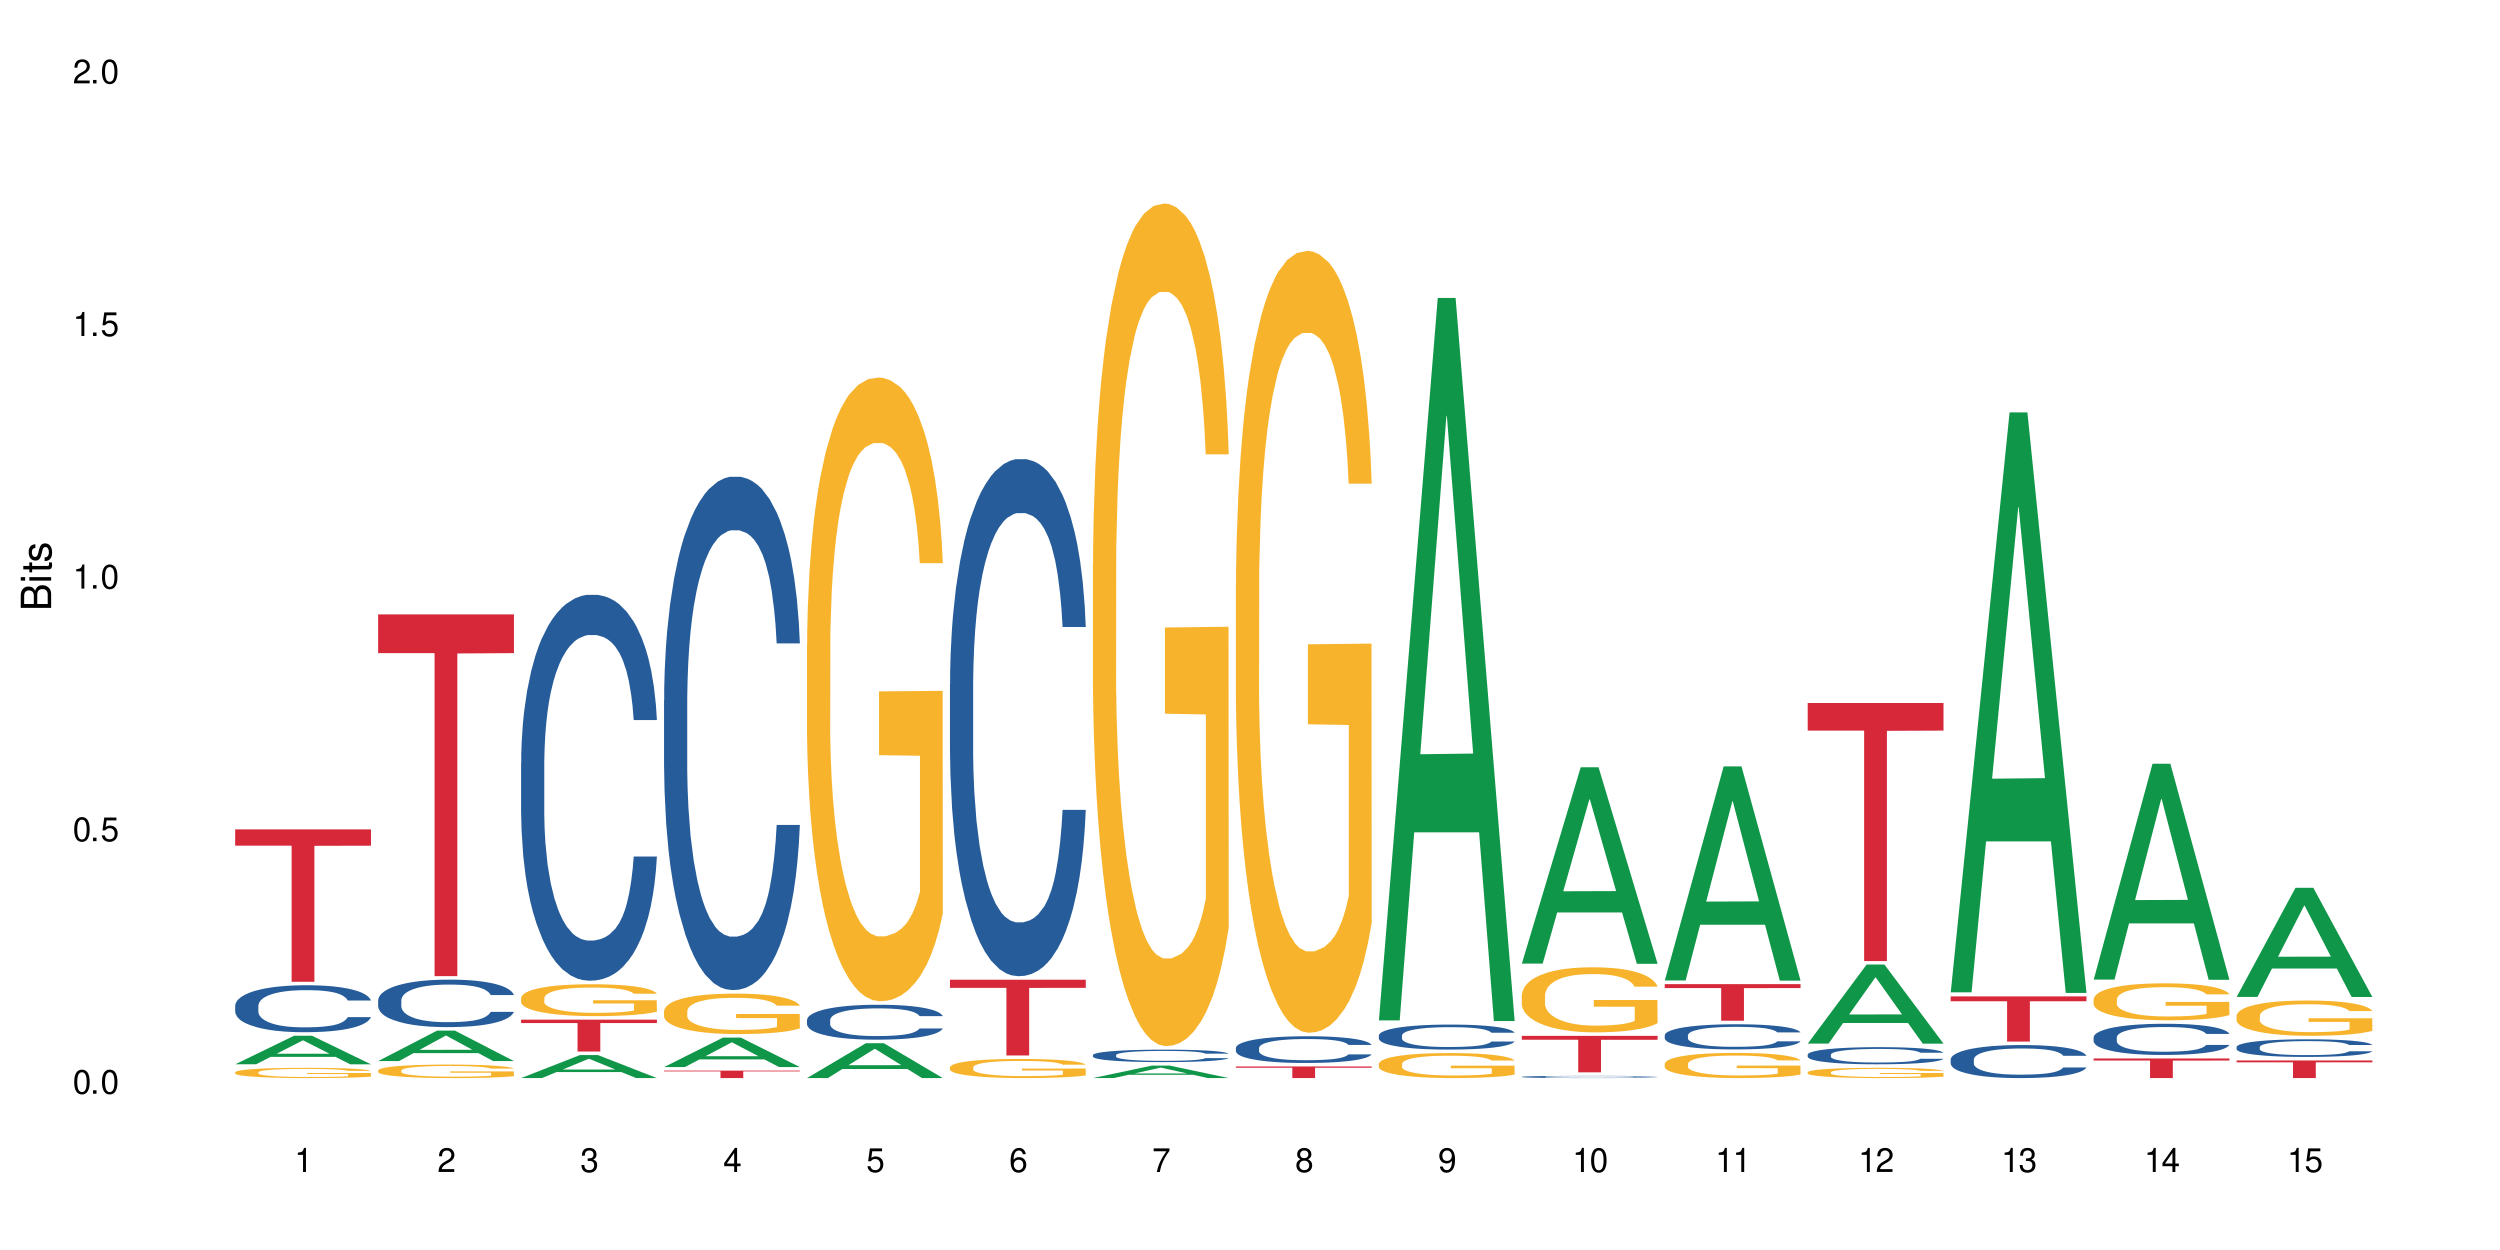 <?xml version="1.0" encoding="UTF-8"?>
<svg xmlns="http://www.w3.org/2000/svg" xmlns:xlink="http://www.w3.org/1999/xlink" width="720" height="360" viewBox="0 0 720 360">
<defs>
<g>
<g id="glyph-0-0">
</g>
<g id="glyph-0-1">
<path d="M 2.641 -6.938 C 2 -6.938 1.422 -6.656 1.078 -6.172 C 0.641 -5.562 0.406 -4.641 0.406 -3.359 C 0.406 -1.016 1.188 0.219 2.641 0.219 C 4.078 0.219 4.859 -1.016 4.859 -3.297 C 4.859 -4.641 4.656 -5.547 4.203 -6.172 C 3.844 -6.656 3.281 -6.938 2.641 -6.938 Z M 2.641 -6.188 C 3.547 -6.188 4 -5.25 4 -3.375 C 4 -1.406 3.562 -0.484 2.625 -0.484 C 1.734 -0.484 1.281 -1.438 1.281 -3.344 C 1.281 -5.25 1.734 -6.188 2.641 -6.188 Z M 2.641 -6.188 "/>
</g>
<g id="glyph-0-2">
<path d="M 1.828 -1 L 0.828 -1 L 0.828 0 L 1.828 0 Z M 1.828 -1 "/>
</g>
<g id="glyph-0-3">
<path d="M 4.562 -6.797 L 1.062 -6.797 L 0.547 -3.094 L 1.328 -3.094 C 1.719 -3.562 2.047 -3.734 2.578 -3.734 C 3.484 -3.734 4.062 -3.109 4.062 -2.094 C 4.062 -1.125 3.484 -0.531 2.578 -0.531 C 1.828 -0.531 1.375 -0.906 1.188 -1.672 L 0.328 -1.672 C 0.453 -1.109 0.547 -0.844 0.75 -0.594 C 1.125 -0.078 1.828 0.219 2.594 0.219 C 3.969 0.219 4.922 -0.781 4.922 -2.219 C 4.922 -3.562 4.031 -4.484 2.719 -4.484 C 2.25 -4.484 1.859 -4.359 1.469 -4.062 L 1.734 -5.969 L 4.562 -5.969 Z M 4.562 -6.797 "/>
</g>
<g id="glyph-0-4">
<path d="M 2.484 -4.938 L 2.484 0 L 3.328 0 L 3.328 -6.938 L 2.766 -6.938 C 2.469 -5.875 2.281 -5.734 0.984 -5.562 L 0.984 -4.938 Z M 2.484 -4.938 "/>
</g>
<g id="glyph-0-5">
<path d="M 4.859 -0.828 L 1.281 -0.828 C 1.359 -1.406 1.672 -1.781 2.5 -2.281 L 3.469 -2.828 C 4.406 -3.344 4.906 -4.062 4.906 -4.906 C 4.906 -5.484 4.672 -6.031 4.266 -6.406 C 3.859 -6.766 3.375 -6.938 2.719 -6.938 C 1.859 -6.938 1.219 -6.625 0.844 -6.031 C 0.609 -5.672 0.5 -5.234 0.484 -4.531 L 1.328 -4.531 C 1.359 -5.016 1.406 -5.281 1.531 -5.516 C 1.75 -5.938 2.188 -6.203 2.703 -6.203 C 3.469 -6.203 4.031 -5.641 4.031 -4.891 C 4.031 -4.344 3.719 -3.859 3.125 -3.516 L 2.234 -3 C 0.812 -2.172 0.406 -1.531 0.328 -0.016 L 4.859 -0.016 Z M 4.859 -0.828 "/>
</g>
<g id="glyph-0-6">
<path d="M 2.125 -3.188 L 2.578 -3.188 C 3.5 -3.188 3.984 -2.766 3.984 -1.922 C 3.984 -1.062 3.469 -0.531 2.594 -0.531 C 1.656 -0.531 1.203 -1 1.156 -2.016 L 0.312 -2.016 C 0.344 -1.453 0.438 -1.094 0.609 -0.781 C 0.953 -0.109 1.625 0.219 2.547 0.219 C 3.953 0.219 4.859 -0.625 4.859 -1.938 C 4.859 -2.828 4.516 -3.297 3.703 -3.594 C 4.344 -3.844 4.656 -4.328 4.656 -5.031 C 4.656 -6.219 3.875 -6.938 2.578 -6.938 C 1.203 -6.938 0.484 -6.172 0.453 -4.703 L 1.297 -4.703 C 1.312 -5.125 1.344 -5.359 1.453 -5.578 C 1.641 -5.969 2.062 -6.203 2.594 -6.203 C 3.344 -6.203 3.797 -5.75 3.797 -5 C 3.797 -4.516 3.609 -4.219 3.25 -4.047 C 3.016 -3.953 2.703 -3.922 2.125 -3.906 Z M 2.125 -3.188 "/>
</g>
<g id="glyph-0-7">
<path d="M 3.141 -1.672 L 3.141 0 L 3.984 0 L 3.984 -1.672 L 4.984 -1.672 L 4.984 -2.438 L 3.984 -2.438 L 3.984 -6.938 L 3.359 -6.938 L 0.266 -2.578 L 0.266 -1.672 Z M 3.141 -2.438 L 1 -2.438 L 3.141 -5.5 Z M 3.141 -2.438 "/>
</g>
<g id="glyph-0-8">
<path d="M 4.781 -5.125 C 4.609 -6.266 3.891 -6.938 2.844 -6.938 C 2.094 -6.938 1.422 -6.578 1.031 -5.953 C 0.594 -5.266 0.406 -4.422 0.406 -3.172 C 0.406 -2 0.578 -1.25 0.984 -0.641 C 1.359 -0.078 1.953 0.219 2.703 0.219 C 3.984 0.219 4.922 -0.75 4.922 -2.094 C 4.922 -3.375 4.062 -4.281 2.844 -4.281 C 2.172 -4.281 1.641 -4.031 1.281 -3.516 C 1.281 -5.234 1.828 -6.188 2.797 -6.188 C 3.391 -6.188 3.797 -5.797 3.938 -5.125 Z M 2.734 -3.531 C 3.547 -3.531 4.062 -2.953 4.062 -2.031 C 4.062 -1.156 3.484 -0.531 2.703 -0.531 C 1.922 -0.531 1.328 -1.188 1.328 -2.078 C 1.328 -2.938 1.906 -3.531 2.734 -3.531 Z M 2.734 -3.531 "/>
</g>
<g id="glyph-0-9">
<path d="M 4.984 -6.797 L 0.438 -6.797 L 0.438 -5.969 L 4.109 -5.969 C 2.5 -3.656 1.828 -2.234 1.328 0 L 2.219 0 C 2.594 -2.172 3.453 -4.047 4.984 -6.094 Z M 4.984 -6.797 "/>
</g>
<g id="glyph-0-10">
<path d="M 3.75 -3.656 C 4.469 -4.094 4.688 -4.438 4.688 -5.078 C 4.688 -6.172 3.844 -6.938 2.641 -6.938 C 1.438 -6.938 0.594 -6.172 0.594 -5.094 C 0.594 -4.438 0.812 -4.094 1.516 -3.656 C 0.734 -3.266 0.359 -2.703 0.359 -1.922 C 0.359 -0.656 1.281 0.219 2.641 0.219 C 3.984 0.219 4.922 -0.656 4.922 -1.922 C 4.922 -2.703 4.531 -3.266 3.75 -3.656 Z M 2.641 -6.188 C 3.359 -6.188 3.812 -5.75 3.812 -5.062 C 3.812 -4.406 3.344 -3.984 2.641 -3.984 C 1.922 -3.984 1.453 -4.406 1.453 -5.078 C 1.453 -5.75 1.922 -6.188 2.641 -6.188 Z M 2.641 -3.266 C 3.484 -3.266 4.062 -2.719 4.062 -1.906 C 4.062 -1.078 3.484 -0.531 2.625 -0.531 C 1.797 -0.531 1.219 -1.094 1.219 -1.906 C 1.219 -2.719 1.781 -3.266 2.641 -3.266 Z M 2.641 -3.266 "/>
</g>
<g id="glyph-0-11">
<path d="M 0.516 -1.578 C 0.672 -0.453 1.406 0.219 2.438 0.219 C 3.188 0.219 3.859 -0.141 4.266 -0.766 C 4.688 -1.453 4.891 -2.297 4.891 -3.547 C 4.891 -4.719 4.703 -5.453 4.312 -6.078 C 3.938 -6.641 3.344 -6.938 2.594 -6.938 C 1.297 -6.938 0.359 -5.969 0.359 -4.625 C 0.359 -3.344 1.234 -2.453 2.453 -2.453 C 3.094 -2.453 3.578 -2.672 4.016 -3.203 C 4 -1.484 3.469 -0.531 2.5 -0.531 C 1.906 -0.531 1.484 -0.906 1.359 -1.578 Z M 2.578 -6.203 C 3.375 -6.203 3.969 -5.531 3.969 -4.641 C 3.969 -3.797 3.391 -3.188 2.547 -3.188 C 1.734 -3.188 1.234 -3.766 1.234 -4.688 C 1.234 -5.562 1.797 -6.203 2.578 -6.203 Z M 2.578 -6.203 "/>
</g>
<g id="glyph-1-0">
</g>
<g id="glyph-1-1">
<path d="M 0 -0.953 L 0 -4.891 C 0 -5.719 -0.234 -6.344 -0.734 -6.797 C -1.188 -7.234 -1.812 -7.469 -2.5 -7.469 C -3.547 -7.469 -4.188 -7 -4.625 -5.875 C -4.984 -6.688 -5.625 -7.094 -6.531 -7.094 C -7.172 -7.094 -7.734 -6.859 -8.141 -6.391 C -8.562 -5.922 -8.75 -5.344 -8.75 -4.5 L -8.75 -0.953 Z M -4.984 -2.062 L -7.766 -2.062 L -7.766 -4.219 C -7.766 -4.844 -7.688 -5.203 -7.453 -5.5 C -7.219 -5.812 -6.859 -5.969 -6.375 -5.969 C -5.891 -5.969 -5.531 -5.812 -5.297 -5.5 C -5.062 -5.203 -4.984 -4.844 -4.984 -4.219 Z M -0.984 -2.062 L -4 -2.062 L -4 -4.781 C -4 -5.766 -3.438 -6.359 -2.484 -6.359 C -1.547 -6.359 -0.984 -5.766 -0.984 -4.781 Z M -0.984 -2.062 "/>
</g>
<g id="glyph-1-2">
<path d="M -6.281 -1.797 L -6.281 -0.797 L 0 -0.797 L 0 -1.797 Z M -8.75 -1.797 L -8.75 -0.797 L -7.484 -0.797 L -7.484 -1.797 Z M -8.75 -1.797 "/>
</g>
<g id="glyph-1-3">
<path d="M -6.281 -3.047 L -6.281 -2.016 L -8.016 -2.016 L -8.016 -1.016 L -6.281 -1.016 L -6.281 -0.172 L -5.469 -0.172 L -5.469 -1.016 L -0.719 -1.016 C -0.078 -1.016 0.281 -1.453 0.281 -2.234 C 0.281 -2.5 0.25 -2.719 0.188 -3.047 L -0.641 -3.047 C -0.609 -2.906 -0.594 -2.766 -0.594 -2.562 C -0.594 -2.141 -0.719 -2.016 -1.156 -2.016 L -5.469 -2.016 L -5.469 -3.047 Z M -6.281 -3.047 "/>
</g>
<g id="glyph-1-4">
<path d="M -4.531 -5.25 C -5.766 -5.25 -6.469 -4.422 -6.469 -2.969 C -6.469 -1.516 -5.719 -0.562 -4.547 -0.562 C -3.562 -0.562 -3.094 -1.062 -2.734 -2.562 L -2.516 -3.484 C -2.344 -4.188 -2.094 -4.469 -1.641 -4.469 C -1.047 -4.469 -0.641 -3.875 -0.641 -3 C -0.641 -2.453 -0.797 -2 -1.062 -1.75 C -1.25 -1.594 -1.422 -1.531 -1.875 -1.469 L -1.875 -0.406 C -0.422 -0.453 0.281 -1.266 0.281 -2.922 C 0.281 -4.5 -0.5 -5.516 -1.719 -5.516 C -2.656 -5.516 -3.172 -4.984 -3.469 -3.734 L -3.703 -2.766 C -3.891 -1.953 -4.156 -1.609 -4.594 -1.609 C -5.188 -1.609 -5.547 -2.125 -5.547 -2.938 C -5.547 -3.75 -5.203 -4.172 -4.531 -4.203 Z M -4.531 -5.25 "/>
</g>
</g>
</defs>
<rect x="-72" y="-36" width="864" height="432" fill="rgb(100%, 100%, 100%)" fill-opacity="1"/>
<path fill-rule="nonzero" fill="rgb(6.275%, 58.824%, 28.235%)" fill-opacity="1" d="M 67.73 306.516 L 67.773 306.508 L 84.695 298.289 L 89.836 298.289 L 106.844 306.523 L 100.867 306.523 L 96.605 304.375 L 77.926 304.375 L 73.75 306.516 L 67.73 306.516 L 79.723 303.484 L 94.895 303.477 L 87.328 299.637 L 87.246 299.629 L 87.16 299.652 L 79.684 303.477 L 79.723 303.484 Z M 67.73 306.516 "/>
<path fill-rule="nonzero" fill="rgb(14.51%, 36.078%, 60%)" fill-opacity="1" d="M 67.73 289.645 L 67.777 289.633 L 67.777 289.336 L 67.922 288.867 L 68.254 288.273 L 68.59 287.863 L 69.449 287.137 L 70.641 286.434 L 71.879 285.887 L 72.785 285.566 L 73.598 285.32 L 75.457 284.863 L 76.652 284.629 L 77.938 284.418 L 79.512 284.207 L 80.656 284.086 L 83.234 283.887 L 85.141 283.801 L 86.621 283.762 L 89.816 283.762 L 91.723 283.812 L 93.105 283.875 L 94.633 283.973 L 95.922 284.086 L 98.164 284.355 L 100.168 284.703 L 101.074 284.898 L 102.504 285.281 L 103.602 285.652 L 104.363 285.973 L 105.223 286.434 L 105.984 286.988 L 106.559 287.617 L 106.844 288.148 L 100.168 288.148 L 99.832 287.656 L 99.449 287.273 L 98.734 286.766 L 98.02 286.406 L 97.02 286.047 L 96.113 285.812 L 94.871 285.578 L 93.773 285.43 L 92.629 285.32 L 91.531 285.246 L 89.434 285.172 L 87 285.172 L 86.094 285.195 L 84.234 285.297 L 83.234 285.383 L 81.801 285.555 L 80.801 285.715 L 79.609 285.961 L 78.797 286.172 L 77.797 286.492 L 77.078 286.777 L 76.27 287.184 L 75.793 287.492 L 75.363 287.84 L 74.98 288.246 L 74.695 288.68 L 74.504 289.137 L 74.41 289.582 L 74.41 291.496 L 74.504 291.941 L 74.742 292.461 L 75.363 293.215 L 76.27 293.867 L 77.32 294.387 L 78.32 294.758 L 78.891 294.93 L 79.656 295.129 L 80.848 295.375 L 82.566 295.625 L 83.566 295.723 L 85.094 295.82 L 86.668 295.871 L 88.766 295.871 L 90.625 295.82 L 91.867 295.758 L 93.156 295.66 L 94.918 295.449 L 96.016 295.254 L 96.969 295.02 L 97.688 294.781 L 98.164 294.586 L 98.879 294.203 L 99.449 293.781 L 99.879 293.352 L 100.168 292.93 L 106.844 292.93 L 106.559 293.426 L 106.129 293.906 L 105.699 294.266 L 105.031 294.695 L 104.27 295.078 L 103.172 295.512 L 102.266 295.797 L 101.074 296.105 L 99.977 296.34 L 98.781 296.551 L 97.02 296.797 L 95.875 296.922 L 94.633 297.031 L 93.156 297.129 L 91.293 297.215 L 89.289 297.266 L 87.43 297.277 L 85.426 297.254 L 83.949 297.203 L 81.992 297.094 L 79.559 296.871 L 77.797 296.637 L 76.414 296.402 L 75.219 296.156 L 73.883 295.82 L 72.168 295.277 L 71.117 294.855 L 70.402 294.512 L 69.59 294.031 L 69.02 293.598 L 68.352 292.906 L 67.875 292.027 L 67.73 291.348 Z M 67.73 289.645 "/>
<path fill-rule="nonzero" fill="rgb(96.863%, 70.196%, 16.863%)" fill-opacity="1" d="M 67.73 308.797 L 67.777 308.797 L 67.777 308.742 L 67.969 308.621 L 68.445 308.453 L 69.066 308.316 L 69.734 308.207 L 70.164 308.152 L 70.879 308.07 L 71.5 308.012 L 73.074 307.891 L 75.078 307.777 L 76.172 307.727 L 77.414 307.684 L 79.18 307.633 L 79.988 307.613 L 82.469 307.57 L 85.285 307.543 L 88.383 307.535 L 89.816 307.539 L 91.77 307.547 L 94.441 307.578 L 95.969 307.605 L 97.16 307.633 L 98.402 307.668 L 99.926 307.719 L 101.359 307.785 L 102.504 307.852 L 103.648 307.93 L 104.602 308.016 L 105.414 308.109 L 106.129 308.223 L 106.559 308.32 L 106.844 308.414 L 100.215 308.414 L 99.832 308.32 L 99.402 308.246 L 98.688 308.156 L 97.973 308.094 L 97.258 308.039 L 95.922 307.973 L 94.777 307.93 L 93.344 307.891 L 91.961 307.867 L 90.387 307.852 L 89.434 307.844 L 86.906 307.844 L 84.617 307.863 L 83.281 307.883 L 82.328 307.906 L 80.992 307.945 L 80.18 307.98 L 79.703 308 L 78.273 308.086 L 77.32 308.16 L 76.793 308.211 L 76.125 308.293 L 75.648 308.363 L 75.125 308.473 L 74.84 308.555 L 74.457 308.734 L 74.41 309.223 L 74.551 309.324 L 74.84 309.434 L 75.219 309.531 L 75.793 309.633 L 76.363 309.711 L 77.367 309.816 L 78.227 309.887 L 78.891 309.934 L 80.18 310.004 L 80.703 310.031 L 81.945 310.078 L 83.234 310.117 L 84.809 310.148 L 86 310.164 L 87.906 310.176 L 90.34 310.176 L 93.203 310.16 L 95.016 310.141 L 96.254 310.117 L 97.066 310.098 L 98.066 310.07 L 98.781 310.043 L 99.449 310.012 L 100.262 309.969 L 100.262 309.324 L 88.48 309.32 L 88.48 309.02 L 106.797 309.016 L 106.844 310.07 L 105.844 310.141 L 104.602 310.211 L 103.41 310.266 L 102.168 310.312 L 100.406 310.363 L 98.973 310.395 L 96.781 310.434 L 94.777 310.457 L 92.676 310.473 L 90.816 310.48 L 88.621 310.484 L 86.668 310.48 L 84.57 310.465 L 82.898 310.441 L 81.371 310.414 L 79.848 310.379 L 77.938 310.324 L 76.699 310.277 L 75.41 310.223 L 74.121 310.152 L 72.977 310.082 L 72.215 310.023 L 71.453 309.961 L 70.641 309.879 L 69.879 309.785 L 69.305 309.703 L 68.781 309.609 L 68.398 309.52 L 68.016 309.398 L 67.828 309.301 L 67.73 309.219 Z M 67.73 308.797 "/>
<path fill-rule="nonzero" fill="rgb(83.922%, 15.686%, 22.353%)" fill-opacity="1" d="M 67.73 238.863 L 106.844 238.863 L 106.844 243.559 L 90.543 243.602 L 90.543 282.75 L 83.984 282.75 L 83.984 243.641 L 83.891 243.559 L 67.73 243.559 Z M 67.73 238.863 "/>
<path fill-rule="nonzero" fill="rgb(6.275%, 58.824%, 28.235%)" fill-opacity="1" d="M 108.902 305.582 L 108.945 305.574 L 125.867 296.82 L 131.008 296.82 L 148.016 305.594 L 142.039 305.594 L 137.777 303.301 L 119.098 303.301 L 114.922 305.582 L 108.902 305.582 L 120.895 302.355 L 136.062 302.348 L 128.5 298.254 L 128.418 298.242 L 128.332 298.27 L 120.855 302.348 L 120.895 302.355 Z M 108.902 305.582 "/>
<path fill-rule="nonzero" fill="rgb(14.51%, 36.078%, 60%)" fill-opacity="1" d="M 108.902 288.086 L 108.949 288.074 L 108.949 287.773 L 109.094 287.301 L 109.426 286.699 L 109.762 286.289 L 110.621 285.551 L 111.812 284.84 L 113.051 284.289 L 113.957 283.965 L 114.77 283.715 L 116.629 283.254 L 117.82 283.016 L 119.109 282.805 L 120.684 282.59 L 121.828 282.465 L 124.406 282.266 L 126.312 282.18 L 127.793 282.141 L 130.988 282.141 L 132.895 282.191 L 134.277 282.254 L 135.805 282.352 L 137.094 282.465 L 139.336 282.742 L 141.336 283.09 L 142.242 283.289 L 143.676 283.676 L 144.773 284.051 L 145.535 284.379 L 146.395 284.84 L 147.156 285.402 L 147.73 286.039 L 148.016 286.574 L 141.336 286.574 L 141.004 286.074 L 140.621 285.688 L 139.906 285.176 L 139.191 284.812 L 138.191 284.453 L 137.285 284.215 L 136.043 283.977 L 134.945 283.828 L 133.801 283.715 L 132.703 283.641 L 130.605 283.566 L 128.172 283.566 L 127.266 283.59 L 125.406 283.691 L 124.406 283.777 L 122.973 283.953 L 121.973 284.113 L 120.781 284.363 L 119.969 284.578 L 118.969 284.902 L 118.25 285.188 L 117.441 285.602 L 116.965 285.914 L 116.535 286.262 L 116.152 286.676 L 115.867 287.113 L 115.676 287.574 L 115.582 288.023 L 115.582 289.961 L 115.676 290.41 L 115.914 290.934 L 116.535 291.695 L 117.441 292.359 L 118.488 292.883 L 119.492 293.258 L 120.062 293.434 L 120.828 293.633 L 122.02 293.883 L 123.738 294.133 L 124.738 294.234 L 126.266 294.332 L 127.84 294.383 L 129.938 294.383 L 131.797 294.332 L 133.039 294.27 L 134.324 294.172 L 136.09 293.957 L 137.188 293.758 L 138.141 293.52 L 138.859 293.285 L 139.336 293.082 L 140.051 292.695 L 140.621 292.273 L 141.051 291.836 L 141.336 291.41 L 148.016 291.41 L 147.73 291.91 L 147.301 292.398 L 146.871 292.758 L 146.203 293.195 L 145.441 293.582 L 144.344 294.02 L 143.438 294.309 L 142.242 294.621 L 141.148 294.859 L 139.953 295.07 L 138.191 295.32 L 137.043 295.445 L 135.805 295.559 L 134.324 295.656 L 132.465 295.746 L 130.461 295.793 L 128.602 295.809 L 126.598 295.781 L 125.121 295.73 L 123.164 295.621 L 120.73 295.395 L 118.969 295.156 L 117.582 294.922 L 116.391 294.672 L 115.055 294.332 L 113.34 293.785 L 112.289 293.359 L 111.574 293.008 L 110.762 292.523 L 110.191 292.086 L 109.523 291.387 L 109.047 290.496 L 108.902 289.812 Z M 108.902 288.086 "/>
<path fill-rule="nonzero" fill="rgb(96.863%, 70.196%, 16.863%)" fill-opacity="1" d="M 108.902 308.266 L 108.949 308.262 L 108.949 308.191 L 109.141 308.031 L 109.617 307.812 L 110.238 307.633 L 110.906 307.488 L 111.336 307.414 L 112.051 307.309 L 112.672 307.23 L 114.246 307.07 L 116.25 306.922 L 117.344 306.859 L 118.586 306.797 L 120.352 306.73 L 121.16 306.707 L 123.641 306.648 L 126.457 306.613 L 129.555 306.605 L 130.988 306.605 L 132.941 306.621 L 135.613 306.66 L 137.141 306.695 L 138.332 306.73 L 139.574 306.777 L 141.098 306.848 L 142.531 306.934 L 143.676 307.02 L 144.82 307.125 L 145.773 307.238 L 146.586 307.363 L 147.301 307.512 L 147.73 307.637 L 148.016 307.758 L 141.387 307.758 L 141.004 307.637 L 140.574 307.539 L 139.859 307.422 L 139.145 307.336 L 138.43 307.27 L 137.094 307.18 L 135.949 307.121 L 134.516 307.07 L 133.133 307.039 L 131.559 307.02 L 130.605 307.012 L 128.078 307.012 L 125.789 307.035 L 124.453 307.066 L 123.5 307.094 L 122.164 307.145 L 121.352 307.188 L 120.875 307.219 L 119.445 307.328 L 118.488 307.426 L 117.965 307.492 L 117.297 307.602 L 116.82 307.695 L 116.297 307.836 L 116.008 307.945 L 115.629 308.184 L 115.582 308.824 L 115.723 308.957 L 116.008 309.102 L 116.391 309.23 L 116.965 309.363 L 117.535 309.469 L 118.539 309.605 L 119.395 309.699 L 120.062 309.758 L 121.352 309.855 L 121.875 309.887 L 123.117 309.949 L 124.406 310 L 125.98 310.043 L 127.172 310.062 L 129.078 310.082 L 131.512 310.082 L 134.375 310.059 L 136.188 310.031 L 137.426 310.004 L 138.238 309.977 L 139.238 309.938 L 139.953 309.902 L 140.621 309.863 L 141.434 309.805 L 141.434 308.957 L 129.652 308.953 L 129.652 308.559 L 147.969 308.555 L 148.016 309.938 L 147.016 310.035 L 145.773 310.125 L 144.582 310.199 L 143.34 310.258 L 141.578 310.324 L 140.145 310.367 L 137.949 310.418 L 135.949 310.449 L 133.848 310.469 L 131.988 310.48 L 129.793 310.484 L 127.84 310.477 L 125.742 310.457 L 124.07 310.43 L 122.543 310.395 L 121.02 310.348 L 119.109 310.273 L 117.871 310.211 L 116.582 310.137 L 115.293 310.047 L 114.148 309.953 L 113.387 309.879 L 112.625 309.793 L 111.812 309.688 L 111.051 309.566 L 110.477 309.457 L 109.953 309.332 L 109.57 309.215 L 109.188 309.055 L 108.996 308.93 L 108.902 308.82 Z M 108.902 308.266 "/>
<path fill-rule="nonzero" fill="rgb(83.922%, 15.686%, 22.353%)" fill-opacity="1" d="M 108.902 176.949 L 148.016 176.949 L 148.016 188.102 L 131.715 188.199 L 131.715 281.129 L 125.156 281.129 L 125.156 188.297 L 125.062 188.102 L 108.902 188.102 Z M 108.902 176.949 "/>
<path fill-rule="nonzero" fill="rgb(6.275%, 58.824%, 28.235%)" fill-opacity="1" d="M 150.074 310.48 L 150.117 310.473 L 167.039 303.852 L 172.18 303.852 L 189.188 310.484 L 183.211 310.484 L 178.949 308.754 L 160.27 308.754 L 156.09 310.48 L 150.074 310.48 L 162.066 308.035 L 177.234 308.031 L 169.672 304.934 L 169.59 304.93 L 169.504 304.945 L 162.027 308.031 L 162.066 308.035 Z M 150.074 310.48 "/>
<path fill-rule="nonzero" fill="rgb(14.51%, 36.078%, 60%)" fill-opacity="1" d="M 150.074 219.668 L 150.121 219.566 L 150.121 217.129 L 150.266 213.27 L 150.598 208.395 L 150.934 205.039 L 151.793 199.047 L 152.984 193.258 L 154.223 188.789 L 155.129 186.145 L 155.941 184.113 L 157.801 180.355 L 158.992 178.426 L 160.281 176.699 L 161.855 174.973 L 163 173.957 L 165.578 172.332 L 167.484 171.621 L 168.965 171.316 L 172.16 171.316 L 174.066 171.723 L 175.449 172.23 L 176.977 173.043 L 178.266 173.957 L 180.508 176.191 L 182.508 179.035 L 183.414 180.66 L 184.848 183.809 L 185.945 186.855 L 186.707 189.5 L 187.566 193.258 L 188.328 197.828 L 188.902 203.008 L 189.188 207.379 L 182.508 207.379 L 182.176 203.312 L 181.793 200.164 L 181.078 196 L 180.363 193.055 L 179.359 190.109 L 178.453 188.176 L 177.215 186.246 L 176.117 185.027 L 174.973 184.113 L 173.875 183.504 L 171.777 182.895 L 169.344 182.895 L 168.438 183.098 L 166.578 183.91 L 165.578 184.621 L 164.145 186.043 L 163.145 187.363 L 161.953 189.398 L 161.141 191.125 L 160.137 193.766 L 159.422 196.102 L 158.613 199.453 L 158.137 201.992 L 157.707 204.836 L 157.324 208.191 L 157.039 211.746 L 156.848 215.504 L 156.754 219.16 L 156.754 234.906 L 156.848 238.562 L 157.086 242.832 L 157.707 249.027 L 158.613 254.41 L 159.66 258.676 L 160.664 261.727 L 161.234 263.148 L 162 264.773 L 163.191 266.805 L 164.91 268.836 L 165.91 269.648 L 167.438 270.461 L 169.012 270.867 L 171.109 270.867 L 172.969 270.461 L 174.211 269.953 L 175.496 269.141 L 177.262 267.414 L 178.359 265.789 L 179.312 263.859 L 180.027 261.93 L 180.508 260.305 L 181.223 257.152 L 181.793 253.699 L 182.223 250.145 L 182.508 246.691 L 189.188 246.691 L 188.902 250.754 L 188.473 254.715 L 188.043 257.66 L 187.375 261.219 L 186.613 264.367 L 185.516 267.922 L 184.609 270.258 L 183.414 272.797 L 182.32 274.727 L 181.125 276.453 L 179.359 278.488 L 178.215 279.504 L 176.977 280.418 L 175.496 281.23 L 173.637 281.941 L 171.633 282.348 L 169.773 282.449 L 167.77 282.246 L 166.293 281.84 L 164.336 280.926 L 161.902 279.098 L 160.137 277.164 L 158.754 275.234 L 157.562 273.203 L 156.227 270.461 L 154.512 265.992 L 153.461 262.539 L 152.746 259.695 L 151.934 255.73 L 151.363 252.176 L 150.695 246.488 L 150.219 239.273 L 150.074 233.688 Z M 150.074 219.668 "/>
<path fill-rule="nonzero" fill="rgb(96.863%, 70.196%, 16.863%)" fill-opacity="1" d="M 150.074 287.395 L 150.121 287.387 L 150.121 287.219 L 150.312 286.84 L 150.789 286.32 L 151.41 285.891 L 152.078 285.559 L 152.508 285.379 L 153.223 285.129 L 153.844 284.945 L 155.418 284.566 L 157.418 284.215 L 158.516 284.062 L 159.758 283.922 L 161.523 283.762 L 162.332 283.703 L 164.812 283.57 L 167.629 283.484 L 170.727 283.461 L 172.16 283.469 L 174.113 283.5 L 176.785 283.594 L 178.312 283.68 L 179.504 283.762 L 180.746 283.871 L 182.27 284.039 L 183.703 284.238 L 184.848 284.441 L 185.992 284.691 L 186.945 284.961 L 187.758 285.254 L 188.473 285.605 L 188.902 285.902 L 189.188 286.195 L 182.559 286.195 L 182.176 285.902 L 181.746 285.676 L 181.031 285.398 L 180.316 285.195 L 179.602 285.035 L 178.266 284.82 L 177.121 284.684 L 175.688 284.566 L 174.305 284.492 L 172.73 284.441 L 171.777 284.426 L 169.25 284.426 L 166.961 284.484 L 165.625 284.551 L 164.672 284.617 L 163.336 284.742 L 162.523 284.844 L 162.047 284.91 L 160.617 285.172 L 159.66 285.406 L 159.137 285.566 L 158.469 285.816 L 157.992 286.043 L 157.469 286.379 L 157.18 286.629 L 156.801 287.199 L 156.754 288.711 L 156.895 289.027 L 157.18 289.371 L 157.562 289.676 L 158.137 289.992 L 158.707 290.238 L 159.711 290.562 L 160.566 290.781 L 161.234 290.926 L 162.523 291.152 L 163.047 291.227 L 164.289 291.379 L 165.578 291.496 L 167.148 291.594 L 168.344 291.645 L 170.25 291.688 L 172.684 291.688 L 175.547 291.637 L 177.359 291.57 L 178.598 291.504 L 179.41 291.445 L 180.41 291.352 L 181.125 291.27 L 181.793 291.176 L 182.605 291.031 L 182.605 289.027 L 170.824 289.02 L 170.824 288.082 L 189.141 288.074 L 189.188 291.352 L 188.188 291.578 L 186.945 291.797 L 185.754 291.965 L 184.512 292.105 L 182.746 292.266 L 181.316 292.367 L 179.121 292.484 L 177.121 292.559 L 175.02 292.609 L 173.16 292.637 L 170.965 292.645 L 169.012 292.625 L 166.91 292.578 L 165.242 292.508 L 163.715 292.426 L 162.191 292.316 L 160.281 292.141 L 159.043 291.996 L 157.754 291.82 L 156.465 291.613 L 155.32 291.387 L 154.559 291.211 L 153.793 291.008 L 152.984 290.758 L 152.219 290.473 L 151.648 290.211 L 151.125 289.918 L 150.742 289.641 L 150.359 289.262 L 150.168 288.961 L 150.074 288.703 Z M 150.074 287.395 "/>
<path fill-rule="nonzero" fill="rgb(83.922%, 15.686%, 22.353%)" fill-opacity="1" d="M 150.074 293.656 L 189.188 293.656 L 189.188 294.637 L 172.887 294.648 L 172.887 302.84 L 166.328 302.84 L 166.328 294.656 L 166.234 294.637 L 150.074 294.637 Z M 150.074 293.656 "/>
<path fill-rule="nonzero" fill="rgb(6.275%, 58.824%, 28.235%)" fill-opacity="1" d="M 191.246 307.309 L 191.289 307.301 L 208.211 298.828 L 213.352 298.828 L 230.359 307.316 L 224.383 307.316 L 220.121 305.102 L 201.441 305.102 L 197.262 307.309 L 191.246 307.309 L 203.238 304.184 L 218.406 304.176 L 210.844 300.215 L 210.762 300.207 L 210.676 300.23 L 203.195 304.176 L 203.238 304.184 Z M 191.246 307.309 "/>
<path fill-rule="nonzero" fill="rgb(14.51%, 36.078%, 60%)" fill-opacity="1" d="M 191.246 201.641 L 191.293 201.508 L 191.293 198.266 L 191.438 193.129 L 191.77 186.645 L 192.105 182.184 L 192.965 174.211 L 194.156 166.508 L 195.395 160.562 L 196.301 157.051 L 197.113 154.348 L 198.973 149.348 L 200.164 146.781 L 201.453 144.484 L 203.027 142.188 L 204.172 140.836 L 206.746 138.672 L 208.656 137.727 L 210.133 137.32 L 213.332 137.32 L 215.238 137.863 L 216.621 138.539 L 218.148 139.621 L 219.438 140.836 L 221.676 143.809 L 223.68 147.59 L 224.586 149.754 L 226.02 153.941 L 227.117 157.996 L 227.879 161.508 L 228.738 166.508 L 229.5 172.59 L 230.074 179.48 L 230.359 185.293 L 223.68 185.293 L 223.348 179.887 L 222.965 175.699 L 222.25 170.156 L 221.535 166.238 L 220.531 162.32 L 219.625 159.754 L 218.387 157.188 L 217.289 155.562 L 216.145 154.348 L 215.047 153.539 L 212.949 152.727 L 210.516 152.727 L 209.609 152.996 L 207.75 154.078 L 206.746 155.023 L 205.316 156.914 L 204.316 158.672 L 203.121 161.375 L 202.312 163.672 L 201.309 167.184 L 200.594 170.293 L 199.785 174.754 L 199.309 178.129 L 198.879 181.914 L 198.496 186.371 L 198.211 191.102 L 198.02 196.102 L 197.922 200.965 L 197.922 221.91 L 198.02 226.777 L 198.258 232.449 L 198.879 240.695 L 199.785 247.855 L 200.832 253.531 L 201.836 257.586 L 202.406 259.477 L 203.172 261.637 L 204.363 264.34 L 206.082 267.043 L 207.082 268.125 L 208.609 269.207 L 210.184 269.746 L 212.281 269.746 L 214.141 269.207 L 215.383 268.531 L 216.668 267.449 L 218.434 265.152 L 219.531 262.988 L 220.484 260.422 L 221.199 257.855 L 221.676 255.691 L 222.395 251.504 L 222.965 246.91 L 223.395 242.18 L 223.68 237.586 L 230.359 237.586 L 230.074 242.992 L 229.645 248.262 L 229.215 252.18 L 228.547 256.91 L 227.781 261.098 L 226.688 265.828 L 225.781 268.934 L 224.586 272.312 L 223.488 274.879 L 222.297 277.18 L 220.531 279.879 L 219.387 281.23 L 218.148 282.449 L 216.668 283.527 L 214.809 284.477 L 212.805 285.016 L 210.945 285.148 L 208.941 284.879 L 207.465 284.34 L 205.508 283.125 L 203.074 280.691 L 201.309 278.125 L 199.926 275.555 L 198.734 272.855 L 197.398 269.207 L 195.684 263.262 L 194.633 258.664 L 193.918 254.883 L 193.105 249.613 L 192.535 244.883 L 191.867 237.316 L 191.391 227.723 L 191.246 220.289 Z M 191.246 201.641 "/>
<path fill-rule="nonzero" fill="rgb(96.863%, 70.196%, 16.863%)" fill-opacity="1" d="M 191.246 291.152 L 191.293 291.145 L 191.293 290.93 L 191.484 290.453 L 191.961 289.793 L 192.582 289.25 L 193.25 288.824 L 193.68 288.598 L 194.395 288.281 L 195.016 288.047 L 196.59 287.566 L 198.59 287.121 L 199.688 286.93 L 200.93 286.746 L 202.695 286.547 L 203.504 286.469 L 205.984 286.301 L 208.801 286.195 L 211.898 286.16 L 213.332 286.172 L 215.285 286.215 L 217.957 286.332 L 219.484 286.438 L 220.676 286.547 L 221.918 286.684 L 223.441 286.895 L 224.875 287.152 L 226.02 287.406 L 227.164 287.727 L 228.117 288.066 L 228.93 288.441 L 229.645 288.887 L 230.074 289.258 L 230.359 289.633 L 223.73 289.633 L 223.348 289.258 L 222.918 288.973 L 222.203 288.621 L 221.488 288.367 L 220.77 288.164 L 219.438 287.887 L 218.293 287.715 L 216.859 287.566 L 215.477 287.473 L 213.902 287.406 L 212.949 287.387 L 210.422 287.387 L 208.133 287.461 L 206.797 287.547 L 205.84 287.629 L 204.508 287.789 L 203.695 287.918 L 203.219 288.004 L 201.789 288.332 L 200.832 288.633 L 200.309 288.832 L 199.641 289.152 L 199.164 289.441 L 198.641 289.867 L 198.352 290.184 L 197.973 290.91 L 197.922 292.824 L 198.066 293.23 L 198.352 293.668 L 198.734 294.051 L 199.309 294.453 L 199.879 294.762 L 200.883 295.176 L 201.738 295.453 L 202.406 295.637 L 203.695 295.922 L 204.219 296.02 L 205.461 296.211 L 206.746 296.359 L 208.32 296.488 L 209.516 296.551 L 211.422 296.605 L 213.855 296.605 L 216.719 296.539 L 218.531 296.453 L 219.77 296.371 L 220.582 296.297 L 221.582 296.18 L 222.297 296.07 L 222.965 295.953 L 223.777 295.773 L 223.777 293.23 L 211.996 293.219 L 211.996 292.027 L 230.312 292.016 L 230.359 296.18 L 229.355 296.465 L 228.117 296.742 L 226.926 296.957 L 225.684 297.137 L 223.918 297.34 L 222.488 297.465 L 220.293 297.617 L 218.293 297.711 L 216.191 297.773 L 214.332 297.809 L 212.137 297.816 L 210.184 297.797 L 208.082 297.73 L 206.414 297.648 L 204.887 297.539 L 203.359 297.402 L 201.453 297.18 L 200.215 296.996 L 198.926 296.773 L 197.637 296.508 L 196.492 296.223 L 195.73 295.996 L 194.965 295.742 L 194.156 295.422 L 193.391 295.062 L 192.82 294.73 L 192.297 294.359 L 191.914 294.008 L 191.531 293.527 L 191.34 293.145 L 191.246 292.816 Z M 191.246 291.152 "/>
<path fill-rule="nonzero" fill="rgb(83.922%, 15.686%, 22.353%)" fill-opacity="1" d="M 191.246 308.328 L 230.359 308.328 L 230.359 308.559 L 214.059 308.562 L 214.059 310.484 L 207.5 310.484 L 207.5 308.562 L 207.402 308.559 L 191.246 308.559 Z M 191.246 308.328 "/>
<path fill-rule="nonzero" fill="rgb(6.275%, 58.824%, 28.235%)" fill-opacity="1" d="M 232.418 310.477 L 232.461 310.465 L 249.383 300.438 L 254.523 300.438 L 271.531 310.484 L 265.555 310.484 L 261.293 307.863 L 242.613 307.863 L 238.434 310.477 L 232.418 310.477 L 244.41 306.777 L 259.578 306.766 L 252.016 302.078 L 251.934 302.07 L 251.848 302.098 L 244.367 306.766 L 244.41 306.777 Z M 232.418 310.477 "/>
<path fill-rule="nonzero" fill="rgb(14.51%, 36.078%, 60%)" fill-opacity="1" d="M 232.418 293.75 L 232.465 293.738 L 232.465 293.52 L 232.609 293.168 L 232.941 292.73 L 233.277 292.426 L 234.133 291.883 L 235.328 291.359 L 236.566 290.957 L 237.473 290.719 L 238.285 290.535 L 240.145 290.195 L 241.336 290.02 L 242.625 289.863 L 244.199 289.707 L 245.344 289.613 L 247.918 289.469 L 249.828 289.402 L 251.305 289.375 L 254.504 289.375 L 256.41 289.414 L 257.793 289.457 L 259.32 289.531 L 260.609 289.613 L 262.848 289.816 L 264.852 290.074 L 265.758 290.223 L 267.191 290.508 L 268.285 290.781 L 269.051 291.02 L 269.91 291.359 L 270.672 291.773 L 271.246 292.242 L 271.531 292.637 L 264.852 292.637 L 264.52 292.27 L 264.137 291.984 L 263.422 291.609 L 262.707 291.34 L 261.703 291.074 L 260.797 290.902 L 259.559 290.727 L 258.461 290.617 L 257.316 290.535 L 256.219 290.477 L 254.121 290.422 L 251.688 290.422 L 250.781 290.441 L 248.922 290.516 L 247.918 290.578 L 246.488 290.707 L 245.488 290.828 L 244.293 291.012 L 243.484 291.168 L 242.48 291.406 L 241.766 291.617 L 240.957 291.922 L 240.48 292.148 L 240.051 292.406 L 239.668 292.711 L 239.383 293.031 L 239.191 293.371 L 239.094 293.703 L 239.094 295.125 L 239.191 295.457 L 239.43 295.844 L 240.051 296.402 L 240.957 296.891 L 242.004 297.273 L 243.008 297.551 L 243.578 297.68 L 244.344 297.828 L 245.535 298.012 L 247.25 298.195 L 248.254 298.266 L 249.781 298.34 L 251.355 298.379 L 253.453 298.379 L 255.312 298.34 L 256.555 298.293 L 257.84 298.223 L 259.605 298.066 L 260.703 297.918 L 261.656 297.742 L 262.371 297.57 L 262.848 297.422 L 263.566 297.137 L 264.137 296.824 L 264.566 296.504 L 264.852 296.191 L 271.531 296.191 L 271.246 296.559 L 270.816 296.918 L 270.387 297.184 L 269.719 297.504 L 268.953 297.789 L 267.859 298.109 L 266.953 298.324 L 265.758 298.551 L 264.66 298.727 L 263.469 298.883 L 261.703 299.066 L 260.559 299.16 L 259.32 299.242 L 257.84 299.312 L 255.98 299.379 L 253.977 299.414 L 252.117 299.426 L 250.113 299.406 L 248.637 299.371 L 246.68 299.285 L 244.246 299.121 L 242.48 298.945 L 241.098 298.773 L 239.906 298.59 L 238.57 298.34 L 236.852 297.938 L 235.805 297.625 L 235.09 297.367 L 234.277 297.008 L 233.707 296.688 L 233.039 296.172 L 232.559 295.52 L 232.418 295.016 Z M 232.418 293.75 "/>
<path fill-rule="nonzero" fill="rgb(96.863%, 70.196%, 16.863%)" fill-opacity="1" d="M 232.418 185.668 L 232.465 185.504 L 232.465 182.223 L 232.656 174.84 L 233.133 164.668 L 233.754 156.305 L 234.422 149.742 L 234.852 146.297 L 235.566 141.375 L 236.188 137.766 L 237.758 130.383 L 239.762 123.492 L 240.859 120.539 L 242.102 117.75 L 243.863 114.633 L 244.676 113.484 L 247.156 110.859 L 249.969 109.219 L 253.07 108.727 L 254.504 108.891 L 256.457 109.547 L 259.129 111.352 L 260.656 112.992 L 261.848 114.633 L 263.086 116.766 L 264.613 120.047 L 266.047 123.984 L 267.191 127.922 L 268.336 132.844 L 269.289 138.094 L 270.098 143.836 L 270.816 150.727 L 271.246 156.469 L 271.531 162.207 L 264.898 162.207 L 264.52 156.469 L 264.09 152.039 L 263.375 146.625 L 262.66 142.688 L 261.941 139.57 L 260.609 135.305 L 259.461 132.68 L 258.031 130.383 L 256.648 128.906 L 255.074 127.922 L 254.121 127.594 L 251.594 127.594 L 249.305 128.742 L 247.969 130.055 L 247.012 131.367 L 245.676 133.828 L 244.867 135.797 L 244.391 137.109 L 242.957 142.195 L 242.004 146.789 L 241.48 149.906 L 240.812 154.828 L 240.336 159.254 L 239.812 165.816 L 239.523 170.738 L 239.145 181.895 L 239.094 211.426 L 239.238 217.656 L 239.523 224.383 L 239.906 230.289 L 240.48 236.523 L 241.051 241.281 L 242.051 247.68 L 242.91 251.945 L 243.578 254.734 L 244.867 259.164 L 245.391 260.641 L 246.633 263.594 L 247.918 265.891 L 249.492 267.859 L 250.688 268.844 L 252.594 269.664 L 255.027 269.664 L 257.887 268.68 L 259.699 267.367 L 260.941 266.055 L 261.754 264.906 L 262.754 263.102 L 263.469 261.461 L 264.137 259.656 L 264.949 256.867 L 264.949 217.656 L 253.168 217.492 L 253.168 199.121 L 271.484 198.957 L 271.531 263.102 L 270.527 267.531 L 269.289 271.797 L 268.098 275.078 L 266.855 277.863 L 265.09 280.98 L 263.66 282.949 L 261.465 285.246 L 259.461 286.723 L 257.363 287.707 L 255.504 288.199 L 253.309 288.363 L 251.355 288.035 L 249.254 287.051 L 247.586 285.738 L 246.059 284.098 L 244.531 281.965 L 242.625 278.52 L 241.387 275.734 L 240.098 272.289 L 238.809 268.188 L 237.664 263.758 L 236.902 260.312 L 236.137 256.375 L 235.328 251.453 L 234.562 245.875 L 233.992 240.789 L 233.465 235.047 L 233.086 229.633 L 232.703 222.25 L 232.512 216.348 L 232.418 211.262 Z M 232.418 185.668 "/>
<path fill-rule="nonzero" fill="rgb(14.51%, 36.078%, 60%)" fill-opacity="1" d="M 273.59 197.043 L 273.637 196.906 L 273.637 193.641 L 273.781 188.469 L 274.113 181.934 L 274.449 177.445 L 275.305 169.414 L 276.5 161.656 L 277.738 155.668 L 278.645 152.129 L 279.457 149.406 L 281.316 144.371 L 282.508 141.785 L 283.797 139.473 L 285.371 137.156 L 286.516 135.797 L 289.09 133.617 L 291 132.664 L 292.477 132.258 L 295.672 132.258 L 297.582 132.801 L 298.965 133.48 L 300.492 134.57 L 301.777 135.797 L 304.02 138.789 L 306.023 142.602 L 306.93 144.777 L 308.363 148.996 L 309.457 153.082 L 310.223 156.621 L 311.082 161.656 L 311.844 167.781 L 312.414 174.723 L 312.703 180.574 L 306.023 180.574 L 305.691 175.129 L 305.309 170.91 L 304.594 165.332 L 303.879 161.383 L 302.875 157.438 L 301.969 154.852 L 300.73 152.266 L 299.633 150.633 L 298.488 149.406 L 297.391 148.59 L 295.293 147.773 L 292.859 147.773 L 291.953 148.047 L 290.094 149.133 L 289.09 150.086 L 287.66 151.992 L 286.66 153.762 L 285.465 156.484 L 284.656 158.797 L 283.652 162.336 L 282.938 165.465 L 282.129 169.957 L 281.648 173.359 L 281.223 177.172 L 280.84 181.664 L 280.555 186.426 L 280.363 191.461 L 280.266 196.363 L 280.266 217.457 L 280.363 222.359 L 280.602 228.074 L 281.223 236.375 L 282.129 243.59 L 283.176 249.305 L 284.18 253.391 L 284.75 255.297 L 285.516 257.473 L 286.707 260.195 L 288.422 262.918 L 289.426 264.004 L 290.953 265.094 L 292.527 265.641 L 294.625 265.641 L 296.484 265.094 L 297.727 264.414 L 299.012 263.324 L 300.777 261.012 L 301.875 258.832 L 302.828 256.246 L 303.543 253.66 L 304.02 251.484 L 304.738 247.266 L 305.309 242.637 L 305.738 237.875 L 306.023 233.246 L 312.703 233.246 L 312.414 238.691 L 311.988 244 L 311.559 247.945 L 310.891 252.711 L 310.125 256.93 L 309.027 261.691 L 308.121 264.82 L 306.93 268.227 L 305.832 270.812 L 304.641 273.125 L 302.875 275.848 L 301.73 277.207 L 300.492 278.434 L 299.012 279.52 L 297.152 280.473 L 295.148 281.02 L 293.289 281.156 L 291.285 280.883 L 289.805 280.34 L 287.852 279.113 L 285.418 276.664 L 283.652 274.078 L 282.27 271.492 L 281.078 268.77 L 279.742 265.094 L 278.023 259.105 L 276.977 254.477 L 276.262 250.668 L 275.449 245.359 L 274.875 240.598 L 274.211 232.973 L 273.73 223.312 L 273.59 215.824 Z M 273.59 197.043 "/>
<path fill-rule="nonzero" fill="rgb(96.863%, 70.196%, 16.863%)" fill-opacity="1" d="M 273.59 307.336 L 273.637 307.332 L 273.637 307.23 L 273.828 307.004 L 274.305 306.691 L 274.926 306.438 L 275.594 306.234 L 276.023 306.129 L 276.738 305.98 L 277.355 305.867 L 278.93 305.641 L 280.934 305.43 L 282.031 305.34 L 283.273 305.254 L 285.035 305.16 L 285.848 305.125 L 288.328 305.043 L 291.141 304.992 L 294.242 304.98 L 295.672 304.984 L 297.629 305.004 L 300.301 305.059 L 301.828 305.109 L 303.02 305.16 L 304.258 305.227 L 305.785 305.324 L 307.215 305.445 L 308.363 305.566 L 309.508 305.719 L 310.461 305.879 L 311.27 306.055 L 311.988 306.266 L 312.414 306.441 L 312.703 306.617 L 306.07 306.617 L 305.691 306.441 L 305.262 306.305 L 304.547 306.141 L 303.832 306.02 L 303.113 305.926 L 301.777 305.793 L 300.633 305.711 L 299.203 305.641 L 297.82 305.598 L 296.246 305.566 L 295.293 305.559 L 292.766 305.559 L 290.473 305.594 L 289.141 305.633 L 288.184 305.672 L 286.848 305.746 L 286.039 305.809 L 285.562 305.848 L 284.129 306.004 L 283.176 306.145 L 282.652 306.242 L 281.984 306.391 L 281.508 306.527 L 280.98 306.727 L 280.695 306.879 L 280.316 307.223 L 280.266 308.125 L 280.41 308.316 L 280.695 308.523 L 281.078 308.703 L 281.648 308.895 L 282.223 309.043 L 283.223 309.238 L 284.082 309.367 L 284.75 309.453 L 286.039 309.59 L 286.562 309.637 L 287.805 309.727 L 289.09 309.797 L 290.664 309.855 L 291.859 309.887 L 293.766 309.91 L 296.199 309.91 L 299.059 309.883 L 300.871 309.84 L 302.113 309.801 L 302.922 309.766 L 303.926 309.711 L 304.641 309.66 L 305.309 309.605 L 306.121 309.52 L 306.121 308.316 L 294.34 308.312 L 294.34 307.75 L 312.656 307.746 L 312.703 309.711 L 311.699 309.848 L 310.461 309.977 L 309.27 310.078 L 308.027 310.164 L 306.262 310.258 L 304.832 310.32 L 302.637 310.391 L 300.633 310.434 L 298.535 310.465 L 296.676 310.48 L 294.48 310.484 L 292.527 310.477 L 290.426 310.445 L 288.758 310.402 L 287.23 310.355 L 285.703 310.289 L 283.797 310.184 L 282.555 310.098 L 281.27 309.992 L 279.98 309.867 L 278.836 309.73 L 278.074 309.625 L 277.309 309.504 L 276.5 309.352 L 275.734 309.184 L 275.164 309.027 L 274.637 308.852 L 274.258 308.684 L 273.875 308.457 L 273.684 308.277 L 273.59 308.121 Z M 273.59 307.336 "/>
<path fill-rule="nonzero" fill="rgb(83.922%, 15.686%, 22.353%)" fill-opacity="1" d="M 273.59 282.168 L 312.703 282.168 L 312.703 284.5 L 296.402 284.52 L 296.402 303.969 L 289.844 303.969 L 289.844 284.539 L 289.746 284.5 L 273.59 284.5 Z M 273.59 282.168 "/>
<path fill-rule="nonzero" fill="rgb(6.275%, 58.824%, 28.235%)" fill-opacity="1" d="M 314.762 310.48 L 314.801 310.477 L 331.727 306.898 L 336.867 306.898 L 353.875 310.484 L 347.898 310.484 L 343.637 309.547 L 324.957 309.547 L 320.777 310.48 L 314.762 310.48 L 326.754 309.16 L 341.922 309.156 L 334.359 307.484 L 334.273 307.48 L 334.191 307.492 L 326.711 309.156 L 326.754 309.16 Z M 314.762 310.48 "/>
<path fill-rule="nonzero" fill="rgb(14.51%, 36.078%, 60%)" fill-opacity="1" d="M 314.762 303.859 L 314.809 303.855 L 314.809 303.777 L 314.953 303.652 L 315.285 303.496 L 315.621 303.387 L 316.477 303.195 L 317.672 303.008 L 318.91 302.863 L 319.816 302.777 L 320.629 302.715 L 322.488 302.594 L 323.68 302.531 L 324.969 302.473 L 326.543 302.418 L 327.688 302.387 L 330.262 302.332 L 332.172 302.309 L 333.648 302.301 L 336.844 302.301 L 338.754 302.312 L 340.137 302.328 L 341.664 302.355 L 342.949 302.387 L 345.191 302.457 L 347.195 302.551 L 348.102 302.602 L 349.531 302.703 L 350.629 302.801 L 351.395 302.887 L 352.25 303.008 L 353.016 303.156 L 353.586 303.324 L 353.875 303.465 L 347.195 303.465 L 346.863 303.332 L 346.48 303.23 L 345.766 303.098 L 345.051 303 L 344.047 302.906 L 343.141 302.844 L 341.902 302.781 L 340.805 302.742 L 339.66 302.715 L 338.562 302.695 L 336.465 302.676 L 334.031 302.676 L 333.125 302.68 L 331.266 302.707 L 330.262 302.73 L 328.832 302.777 L 327.832 302.816 L 326.637 302.883 L 325.828 302.941 L 324.824 303.023 L 324.109 303.102 L 323.297 303.207 L 322.82 303.289 L 322.391 303.383 L 322.012 303.492 L 321.727 303.605 L 321.535 303.727 L 321.438 303.844 L 321.438 304.352 L 321.535 304.469 L 321.773 304.609 L 322.391 304.809 L 323.297 304.98 L 324.348 305.121 L 325.352 305.219 L 325.922 305.266 L 326.684 305.316 L 327.879 305.383 L 329.594 305.449 L 330.598 305.473 L 332.121 305.5 L 333.695 305.512 L 335.797 305.512 L 337.656 305.5 L 338.895 305.484 L 340.184 305.457 L 341.949 305.402 L 343.047 305.348 L 344 305.285 L 344.715 305.223 L 345.191 305.172 L 345.906 305.07 L 346.48 304.957 L 346.91 304.844 L 347.195 304.734 L 353.875 304.734 L 353.586 304.863 L 353.16 304.992 L 352.73 305.086 L 352.062 305.203 L 351.297 305.305 L 350.199 305.418 L 349.293 305.492 L 348.102 305.574 L 347.004 305.637 L 345.812 305.691 L 344.047 305.758 L 342.902 305.793 L 341.664 305.82 L 340.184 305.848 L 338.324 305.871 L 336.32 305.883 L 334.461 305.887 L 332.457 305.879 L 330.977 305.867 L 329.023 305.836 L 326.59 305.777 L 324.824 305.715 L 323.441 305.652 L 322.25 305.59 L 320.914 305.5 L 319.195 305.355 L 318.148 305.246 L 317.434 305.152 L 316.621 305.023 L 316.047 304.91 L 315.379 304.727 L 314.902 304.492 L 314.762 304.312 Z M 314.762 303.859 "/>
<path fill-rule="nonzero" fill="rgb(96.863%, 70.196%, 16.863%)" fill-opacity="1" d="M 314.762 162.547 L 314.809 162.328 L 314.809 157.895 L 315 147.922 L 315.477 134.18 L 316.098 122.875 L 316.766 114.012 L 317.191 109.355 L 317.91 102.707 L 318.527 97.832 L 320.102 87.859 L 322.105 78.551 L 323.203 74.562 L 324.445 70.793 L 326.207 66.582 L 327.02 65.031 L 329.5 61.484 L 332.312 59.27 L 335.414 58.605 L 336.844 58.824 L 338.801 59.711 L 341.473 62.148 L 343 64.367 L 344.191 66.582 L 345.43 69.465 L 346.957 73.895 L 348.387 79.215 L 349.531 84.535 L 350.68 91.184 L 351.633 98.273 L 352.441 106.031 L 353.16 115.34 L 353.586 123.098 L 353.875 130.855 L 347.242 130.855 L 346.863 123.098 L 346.434 117.113 L 345.719 109.801 L 345 104.48 L 344.285 100.27 L 342.949 94.508 L 341.805 90.961 L 340.375 87.859 L 338.992 85.863 L 337.418 84.535 L 336.465 84.09 L 333.938 84.09 L 331.645 85.641 L 330.309 87.414 L 329.355 89.188 L 328.02 92.512 L 327.211 95.172 L 326.734 96.945 L 325.301 103.816 L 324.348 110.023 L 323.824 114.234 L 323.156 120.883 L 322.68 126.867 L 322.152 135.73 L 321.867 142.379 L 321.484 157.449 L 321.438 197.344 L 321.582 205.766 L 321.867 214.852 L 322.25 222.832 L 322.82 231.254 L 323.395 237.68 L 324.395 246.324 L 325.254 252.086 L 325.922 255.855 L 327.211 261.84 L 327.734 263.832 L 328.977 267.824 L 330.262 270.926 L 331.836 273.586 L 333.031 274.914 L 334.938 276.023 L 337.371 276.023 L 340.23 274.691 L 342.043 272.922 L 343.285 271.148 L 344.094 269.594 L 345.098 267.156 L 345.812 264.941 L 346.48 262.504 L 347.293 258.734 L 347.293 205.766 L 335.508 205.543 L 335.508 180.723 L 353.824 180.5 L 353.875 267.156 L 352.871 273.141 L 351.633 278.902 L 350.438 283.336 L 349.199 287.105 L 347.434 291.316 L 346.004 293.977 L 343.809 297.078 L 341.805 299.074 L 339.707 300.402 L 337.848 301.066 L 335.652 301.289 L 333.695 300.844 L 331.598 299.516 L 329.93 297.742 L 328.402 295.527 L 326.875 292.645 L 324.969 287.992 L 323.727 284.223 L 322.441 279.57 L 321.152 274.027 L 320.008 268.043 L 319.246 263.391 L 318.48 258.07 L 317.672 251.422 L 316.906 243.887 L 316.336 237.016 L 315.809 229.258 L 315.43 221.945 L 315.047 211.973 L 314.855 203.992 L 314.762 197.121 Z M 314.762 162.547 "/>
<path fill-rule="nonzero" fill="rgb(14.51%, 36.078%, 60%)" fill-opacity="1" d="M 355.934 301.793 L 355.98 301.785 L 355.98 301.617 L 356.125 301.348 L 356.457 301.012 L 356.789 300.781 L 357.648 300.363 L 358.844 299.965 L 360.082 299.656 L 360.988 299.473 L 361.801 299.332 L 363.66 299.07 L 364.852 298.938 L 366.141 298.82 L 367.715 298.699 L 368.859 298.629 L 371.434 298.516 L 373.344 298.469 L 374.82 298.445 L 378.016 298.445 L 379.926 298.473 L 381.309 298.508 L 382.836 298.566 L 384.121 298.629 L 386.363 298.785 L 388.367 298.98 L 389.273 299.094 L 390.703 299.312 L 391.801 299.523 L 392.566 299.703 L 393.422 299.965 L 394.188 300.281 L 394.758 300.641 L 395.047 300.941 L 388.367 300.941 L 388.035 300.66 L 387.652 300.441 L 386.938 300.152 L 386.223 299.949 L 385.219 299.746 L 384.312 299.613 L 383.074 299.48 L 381.977 299.395 L 380.832 299.332 L 379.734 299.289 L 377.637 299.246 L 375.203 299.246 L 374.297 299.262 L 372.438 299.316 L 371.434 299.367 L 370.004 299.465 L 369 299.555 L 367.809 299.695 L 367 299.816 L 365.996 300 L 365.281 300.16 L 364.469 300.395 L 363.992 300.57 L 363.562 300.766 L 363.184 300.996 L 362.895 301.242 L 362.707 301.504 L 362.609 301.758 L 362.609 302.844 L 362.707 303.098 L 362.945 303.395 L 363.562 303.824 L 364.469 304.195 L 365.52 304.488 L 366.52 304.699 L 367.094 304.801 L 367.855 304.91 L 369.051 305.051 L 370.766 305.191 L 371.77 305.25 L 373.293 305.305 L 374.867 305.332 L 376.969 305.332 L 378.828 305.305 L 380.066 305.27 L 381.355 305.215 L 383.121 305.094 L 384.219 304.98 L 385.172 304.848 L 385.887 304.715 L 386.363 304.602 L 387.078 304.387 L 387.652 304.145 L 388.082 303.898 L 388.367 303.66 L 395.047 303.66 L 394.758 303.941 L 394.328 304.215 L 393.902 304.418 L 393.234 304.664 L 392.469 304.883 L 391.371 305.129 L 390.465 305.293 L 389.273 305.469 L 388.176 305.602 L 386.984 305.719 L 385.219 305.859 L 384.074 305.93 L 382.836 305.996 L 381.355 306.051 L 379.496 306.098 L 377.492 306.129 L 375.633 306.133 L 373.629 306.121 L 372.148 306.094 L 370.195 306.031 L 367.762 305.902 L 365.996 305.77 L 364.613 305.637 L 363.422 305.496 L 362.086 305.305 L 360.367 304.996 L 359.32 304.758 L 358.602 304.559 L 357.793 304.285 L 357.219 304.039 L 356.551 303.648 L 356.074 303.148 L 355.934 302.762 Z M 355.934 301.793 "/>
<path fill-rule="nonzero" fill="rgb(96.863%, 70.196%, 16.863%)" fill-opacity="1" d="M 355.934 168.695 L 355.98 168.488 L 355.98 164.379 L 356.172 155.121 L 356.648 142.371 L 357.27 131.883 L 357.938 123.656 L 358.363 119.34 L 359.082 113.168 L 359.699 108.645 L 361.273 99.391 L 363.277 90.754 L 364.375 87.051 L 365.613 83.555 L 367.379 79.648 L 368.191 78.207 L 370.672 74.918 L 373.484 72.863 L 376.586 72.246 L 378.016 72.449 L 379.973 73.273 L 382.645 75.535 L 384.172 77.59 L 385.363 79.648 L 386.602 82.32 L 388.129 86.434 L 389.559 91.371 L 390.703 96.305 L 391.848 102.477 L 392.805 109.055 L 393.613 116.254 L 394.328 124.891 L 394.758 132.09 L 395.047 139.289 L 388.414 139.289 L 388.035 132.09 L 387.605 126.535 L 386.891 119.75 L 386.172 114.816 L 385.457 110.906 L 384.121 105.559 L 382.977 102.27 L 381.547 99.391 L 380.164 97.539 L 378.59 96.305 L 377.637 95.895 L 375.105 95.895 L 372.816 97.336 L 371.48 98.98 L 370.527 100.625 L 369.191 103.711 L 368.383 106.176 L 367.906 107.824 L 366.473 114.199 L 365.52 119.957 L 364.996 123.863 L 364.328 130.031 L 363.852 135.586 L 363.324 143.812 L 363.039 149.98 L 362.656 163.965 L 362.609 200.984 L 362.754 208.797 L 363.039 217.23 L 363.422 224.633 L 363.992 232.449 L 364.566 238.414 L 365.566 246.434 L 366.426 251.781 L 367.094 255.277 L 368.383 260.828 L 368.906 262.68 L 370.148 266.383 L 371.434 269.262 L 373.008 271.727 L 374.199 272.961 L 376.109 273.988 L 378.543 273.988 L 381.402 272.758 L 383.215 271.109 L 384.457 269.465 L 385.266 268.027 L 386.27 265.766 L 386.984 263.707 L 387.652 261.445 L 388.461 257.949 L 388.461 208.797 L 376.68 208.594 L 376.68 185.559 L 394.996 185.355 L 395.047 265.766 L 394.043 271.316 L 392.805 276.664 L 391.609 280.777 L 390.371 284.273 L 388.605 288.18 L 387.176 290.648 L 384.98 293.527 L 382.977 295.379 L 380.879 296.613 L 379.02 297.23 L 376.824 297.434 L 374.867 297.023 L 372.77 295.789 L 371.102 294.145 L 369.574 292.086 L 368.047 289.414 L 366.141 285.094 L 364.898 281.598 L 363.613 277.281 L 362.324 272.141 L 361.18 266.586 L 360.414 262.27 L 359.652 257.332 L 358.844 251.164 L 358.078 244.172 L 357.508 237.797 L 356.98 230.598 L 356.602 223.812 L 356.219 214.555 L 356.027 207.152 L 355.934 200.777 Z M 355.934 168.695 "/>
<path fill-rule="nonzero" fill="rgb(83.922%, 15.686%, 22.353%)" fill-opacity="1" d="M 355.934 307.145 L 395.047 307.145 L 395.047 307.504 L 378.746 307.508 L 378.746 310.484 L 372.188 310.484 L 372.188 307.512 L 372.09 307.504 L 355.934 307.504 Z M 355.934 307.145 "/>
<path fill-rule="nonzero" fill="rgb(6.275%, 58.824%, 28.235%)" fill-opacity="1" d="M 397.105 293.875 L 397.145 293.68 L 414.07 85.812 L 419.211 85.812 L 436.219 294.07 L 430.242 294.07 L 425.98 239.707 L 407.301 239.707 L 403.121 293.875 L 397.105 293.875 L 409.098 217.223 L 424.266 217.023 L 416.703 119.836 L 416.617 119.641 L 416.535 120.23 L 409.055 217.023 L 409.098 217.223 Z M 397.105 293.875 "/>
<path fill-rule="nonzero" fill="rgb(14.51%, 36.078%, 60%)" fill-opacity="1" d="M 397.105 298.215 L 397.152 298.207 L 397.152 298.051 L 397.293 297.801 L 397.629 297.484 L 397.961 297.266 L 398.82 296.879 L 400.012 296.504 L 401.254 296.215 L 402.16 296.043 L 402.973 295.91 L 404.832 295.668 L 406.023 295.543 L 407.312 295.43 L 408.887 295.32 L 410.031 295.254 L 412.605 295.148 L 414.516 295.102 L 415.992 295.082 L 419.188 295.082 L 421.098 295.109 L 422.48 295.141 L 424.008 295.195 L 425.293 295.254 L 427.535 295.398 L 429.539 295.582 L 430.445 295.688 L 431.875 295.891 L 432.973 296.09 L 433.738 296.262 L 434.594 296.504 L 435.359 296.801 L 435.93 297.137 L 436.219 297.418 L 429.539 297.418 L 429.207 297.156 L 428.824 296.949 L 428.109 296.68 L 427.395 296.492 L 426.391 296.301 L 425.484 296.176 L 424.246 296.051 L 423.148 295.973 L 422.004 295.91 L 420.906 295.871 L 418.809 295.832 L 416.375 295.832 L 415.469 295.848 L 413.609 295.898 L 412.605 295.945 L 411.176 296.035 L 410.172 296.121 L 408.98 296.254 L 408.172 296.367 L 407.168 296.535 L 406.453 296.688 L 405.641 296.906 L 405.164 297.07 L 404.734 297.254 L 404.355 297.469 L 404.066 297.699 L 403.879 297.945 L 403.781 298.18 L 403.781 299.199 L 403.879 299.438 L 404.117 299.715 L 404.734 300.113 L 405.641 300.461 L 406.691 300.738 L 407.691 300.938 L 408.266 301.027 L 409.027 301.133 L 410.223 301.266 L 411.938 301.398 L 412.941 301.449 L 414.465 301.504 L 416.039 301.527 L 418.141 301.527 L 420 301.504 L 421.238 301.469 L 422.527 301.418 L 424.293 301.305 L 425.391 301.199 L 426.344 301.074 L 427.059 300.949 L 427.535 300.844 L 428.25 300.641 L 428.824 300.418 L 429.254 300.188 L 429.539 299.965 L 436.219 299.965 L 435.93 300.227 L 435.5 300.484 L 435.07 300.672 L 434.406 300.902 L 433.641 301.105 L 432.543 301.336 L 431.637 301.488 L 430.445 301.652 L 429.348 301.777 L 428.156 301.891 L 426.391 302.023 L 425.246 302.086 L 424.008 302.148 L 422.527 302.199 L 420.668 302.246 L 418.664 302.27 L 416.805 302.277 L 414.801 302.266 L 413.32 302.238 L 411.367 302.18 L 408.934 302.062 L 407.168 301.938 L 405.785 301.812 L 404.594 301.68 L 403.258 301.504 L 401.539 301.211 L 400.492 300.988 L 399.773 300.805 L 398.965 300.547 L 398.391 300.316 L 397.723 299.949 L 397.246 299.484 L 397.105 299.121 Z M 397.105 298.215 "/>
<path fill-rule="nonzero" fill="rgb(96.863%, 70.196%, 16.863%)" fill-opacity="1" d="M 397.105 306.371 L 397.152 306.363 L 397.152 306.234 L 397.344 305.938 L 397.82 305.531 L 398.441 305.195 L 399.105 304.934 L 399.535 304.793 L 400.254 304.598 L 400.871 304.453 L 402.445 304.156 L 404.449 303.883 L 405.547 303.762 L 406.785 303.652 L 408.551 303.527 L 409.363 303.48 L 411.844 303.375 L 414.656 303.309 L 417.758 303.289 L 419.188 303.297 L 421.145 303.324 L 423.816 303.395 L 425.34 303.461 L 426.535 303.527 L 427.773 303.613 L 429.301 303.742 L 430.73 303.902 L 431.875 304.059 L 433.02 304.254 L 433.977 304.465 L 434.785 304.695 L 435.5 304.973 L 435.93 305.203 L 436.219 305.434 L 429.586 305.434 L 429.207 305.203 L 428.777 305.023 L 428.059 304.809 L 427.344 304.648 L 426.629 304.523 L 425.293 304.355 L 424.148 304.25 L 422.719 304.156 L 421.336 304.098 L 419.762 304.059 L 418.809 304.047 L 416.277 304.047 L 413.988 304.09 L 412.652 304.145 L 411.699 304.195 L 410.363 304.297 L 409.555 304.375 L 409.078 304.426 L 407.645 304.629 L 406.691 304.812 L 406.168 304.938 L 405.5 305.137 L 405.023 305.312 L 404.496 305.578 L 404.211 305.773 L 403.828 306.219 L 403.781 307.402 L 403.926 307.652 L 404.211 307.922 L 404.594 308.16 L 405.164 308.41 L 405.738 308.598 L 406.738 308.855 L 407.598 309.027 L 408.266 309.137 L 409.555 309.316 L 410.078 309.375 L 411.316 309.492 L 412.605 309.586 L 414.18 309.664 L 415.371 309.703 L 417.281 309.734 L 419.715 309.734 L 422.574 309.695 L 424.387 309.645 L 425.629 309.59 L 426.438 309.547 L 427.441 309.473 L 428.156 309.406 L 428.824 309.336 L 429.633 309.223 L 429.633 307.652 L 417.852 307.645 L 417.852 306.91 L 436.168 306.902 L 436.219 309.473 L 435.215 309.648 L 433.977 309.82 L 432.781 309.953 L 431.543 310.062 L 429.777 310.188 L 428.348 310.27 L 426.152 310.359 L 424.148 310.418 L 422.051 310.457 L 420.191 310.477 L 417.996 310.484 L 416.039 310.473 L 413.941 310.434 L 412.273 310.379 L 410.746 310.312 L 409.219 310.227 L 407.312 310.09 L 406.07 309.98 L 404.785 309.84 L 403.496 309.676 L 402.352 309.5 L 401.586 309.359 L 400.824 309.203 L 400.012 309.008 L 399.25 308.781 L 398.68 308.578 L 398.152 308.348 L 397.773 308.133 L 397.391 307.836 L 397.199 307.602 L 397.105 307.395 Z M 397.105 306.371 "/>
<path fill-rule="nonzero" fill="rgb(6.275%, 58.824%, 28.235%)" fill-opacity="1" d="M 438.277 277.516 L 438.316 277.461 L 455.242 220.977 L 460.383 220.977 L 477.387 277.566 L 471.414 277.566 L 467.152 262.797 L 448.473 262.797 L 444.293 277.516 L 438.277 277.516 L 450.27 256.684 L 465.438 256.633 L 457.875 230.223 L 457.789 230.168 L 457.707 230.328 L 450.227 256.633 L 450.27 256.684 Z M 438.277 277.516 "/>
<path fill-rule="nonzero" fill="rgb(14.51%, 36.078%, 60%)" fill-opacity="1" d="M 438.277 310.125 L 438.324 310.125 L 438.324 310.113 L 438.465 310.09 L 438.801 310.062 L 439.133 310.043 L 439.992 310.008 L 441.184 309.977 L 442.426 309.949 L 443.332 309.934 L 444.141 309.922 L 446.004 309.902 L 447.195 309.891 L 448.484 309.883 L 450.059 309.871 L 451.203 309.867 L 453.777 309.855 L 455.688 309.852 L 462.27 309.852 L 463.652 309.855 L 465.176 309.859 L 466.465 309.867 L 468.707 309.879 L 470.711 309.895 L 471.617 309.902 L 473.047 309.922 L 474.145 309.938 L 474.91 309.953 L 475.766 309.977 L 476.531 310 L 477.102 310.031 L 477.387 310.055 L 470.711 310.055 L 470.375 310.031 L 469.996 310.016 L 469.281 309.992 L 468.562 309.973 L 467.562 309.957 L 466.656 309.945 L 465.418 309.938 L 464.32 309.93 L 463.176 309.922 L 462.078 309.922 L 459.977 309.918 L 456.641 309.918 L 454.781 309.922 L 453.777 309.926 L 452.348 309.934 L 451.344 309.941 L 450.152 309.953 L 449.34 309.965 L 448.34 309.98 L 447.625 309.992 L 446.812 310.012 L 446.336 310.027 L 445.906 310.043 L 445.527 310.062 L 445.238 310.082 L 445.047 310.102 L 444.953 310.125 L 444.953 310.215 L 445.047 310.234 L 445.289 310.258 L 445.906 310.293 L 446.812 310.324 L 447.863 310.348 L 448.863 310.367 L 449.438 310.375 L 450.199 310.383 L 451.395 310.395 L 453.109 310.406 L 454.113 310.41 L 455.637 310.418 L 461.172 310.418 L 462.41 310.414 L 463.699 310.41 L 465.465 310.398 L 466.562 310.391 L 467.516 310.379 L 468.707 310.359 L 469.422 310.34 L 469.996 310.32 L 470.426 310.301 L 470.711 310.281 L 477.387 310.281 L 477.102 310.305 L 476.672 310.328 L 476.242 310.344 L 475.574 310.363 L 474.812 310.383 L 473.715 310.402 L 472.809 310.414 L 471.617 310.43 L 470.52 310.441 L 469.328 310.449 L 467.562 310.461 L 466.418 310.469 L 465.176 310.473 L 463.699 310.477 L 461.84 310.48 L 459.836 310.484 L 455.973 310.484 L 454.492 310.48 L 452.539 310.477 L 450.105 310.465 L 448.34 310.453 L 446.957 310.445 L 445.766 310.434 L 444.43 310.418 L 442.711 310.391 L 441.664 310.371 L 440.945 310.355 L 440.137 310.332 L 439.562 310.312 L 438.895 310.281 L 438.418 310.238 L 438.277 310.207 Z M 438.277 310.125 "/>
<path fill-rule="nonzero" fill="rgb(96.863%, 70.196%, 16.863%)" fill-opacity="1" d="M 438.277 286.605 L 438.324 286.59 L 438.324 286.246 L 438.516 285.477 L 438.992 284.414 L 439.609 283.543 L 440.277 282.859 L 440.707 282.5 L 441.422 281.984 L 442.043 281.609 L 443.617 280.84 L 445.621 280.121 L 446.719 279.812 L 447.957 279.52 L 449.723 279.195 L 450.535 279.074 L 453.016 278.801 L 455.828 278.629 L 458.93 278.578 L 460.359 278.598 L 462.316 278.664 L 464.988 278.852 L 466.512 279.023 L 467.707 279.195 L 468.945 279.418 L 470.473 279.762 L 471.902 280.172 L 473.047 280.582 L 474.191 281.094 L 475.148 281.645 L 475.957 282.242 L 476.672 282.961 L 477.102 283.559 L 477.387 284.16 L 470.758 284.16 L 470.375 283.559 L 469.949 283.098 L 469.23 282.531 L 468.516 282.121 L 467.801 281.797 L 466.465 281.352 L 465.32 281.078 L 463.891 280.84 L 462.508 280.684 L 460.934 280.582 L 459.977 280.547 L 457.449 280.547 L 455.16 280.668 L 453.824 280.805 L 452.871 280.941 L 451.535 281.199 L 450.727 281.402 L 450.246 281.539 L 448.816 282.07 L 447.863 282.551 L 447.34 282.875 L 446.672 283.387 L 446.195 283.852 L 445.668 284.535 L 445.383 285.047 L 445 286.211 L 444.953 289.293 L 445.098 289.941 L 445.383 290.645 L 445.766 291.262 L 446.336 291.91 L 446.91 292.406 L 447.91 293.074 L 448.77 293.52 L 449.438 293.809 L 450.727 294.273 L 451.25 294.426 L 452.488 294.734 L 453.777 294.973 L 455.352 295.18 L 456.543 295.281 L 458.453 295.367 L 460.883 295.367 L 463.746 295.266 L 465.559 295.129 L 466.801 294.992 L 467.609 294.871 L 468.613 294.684 L 469.328 294.512 L 469.996 294.324 L 470.805 294.031 L 470.805 289.941 L 459.023 289.926 L 459.023 288.008 L 477.34 287.992 L 477.387 294.684 L 476.387 295.145 L 475.148 295.59 L 473.953 295.934 L 472.715 296.223 L 470.949 296.547 L 469.52 296.754 L 467.324 296.992 L 465.32 297.148 L 463.223 297.25 L 461.363 297.301 L 459.168 297.316 L 457.211 297.285 L 455.113 297.18 L 453.445 297.043 L 451.918 296.875 L 450.391 296.652 L 448.484 296.293 L 447.242 296 L 445.953 295.641 L 444.668 295.215 L 443.523 294.75 L 442.758 294.391 L 441.996 293.98 L 441.184 293.469 L 440.422 292.887 L 439.848 292.355 L 439.324 291.758 L 438.941 291.191 L 438.562 290.422 L 438.371 289.805 L 438.277 289.273 Z M 438.277 286.605 "/>
<path fill-rule="nonzero" fill="rgb(83.922%, 15.686%, 22.353%)" fill-opacity="1" d="M 438.277 298.328 L 477.387 298.328 L 477.387 299.453 L 461.086 299.465 L 461.086 308.84 L 454.527 308.84 L 454.527 299.473 L 454.434 299.453 L 438.277 299.453 Z M 438.277 298.328 "/>
<path fill-rule="nonzero" fill="rgb(6.275%, 58.824%, 28.235%)" fill-opacity="1" d="M 479.445 282.367 L 479.488 282.312 L 496.414 220.723 L 501.551 220.723 L 518.559 282.426 L 512.586 282.426 L 508.32 266.32 L 489.645 266.32 L 485.465 282.367 L 479.445 282.367 L 491.441 259.656 L 506.609 259.598 L 499.047 230.801 L 498.961 230.746 L 498.879 230.918 L 491.398 259.598 L 491.441 259.656 Z M 479.445 282.367 "/>
<path fill-rule="nonzero" fill="rgb(14.51%, 36.078%, 60%)" fill-opacity="1" d="M 479.445 298.141 L 479.496 298.137 L 479.496 297.977 L 479.637 297.727 L 479.973 297.406 L 480.305 297.188 L 481.164 296.797 L 482.355 296.422 L 483.598 296.129 L 484.504 295.957 L 485.312 295.824 L 487.176 295.582 L 488.367 295.453 L 489.656 295.344 L 491.23 295.23 L 492.375 295.164 L 494.949 295.059 L 496.855 295.012 L 498.336 294.992 L 501.531 294.992 L 503.441 295.02 L 504.824 295.051 L 506.348 295.105 L 507.637 295.164 L 509.879 295.309 L 511.883 295.496 L 512.789 295.602 L 514.219 295.805 L 515.316 296.004 L 516.078 296.176 L 516.938 296.422 L 517.703 296.719 L 518.273 297.059 L 518.559 297.34 L 511.883 297.34 L 511.547 297.078 L 511.168 296.871 L 510.453 296.602 L 509.734 296.406 L 508.734 296.215 L 507.828 296.09 L 506.586 295.965 L 505.492 295.887 L 504.348 295.824 L 503.25 295.785 L 501.148 295.746 L 498.719 295.746 L 497.812 295.758 L 495.949 295.812 L 494.949 295.859 L 493.52 295.953 L 492.516 296.039 L 491.324 296.168 L 490.512 296.281 L 489.512 296.453 L 488.797 296.605 L 487.984 296.824 L 487.508 296.992 L 487.078 297.176 L 486.699 297.395 L 486.41 297.625 L 486.219 297.871 L 486.125 298.109 L 486.125 299.137 L 486.219 299.375 L 486.457 299.652 L 487.078 300.055 L 487.984 300.406 L 489.035 300.684 L 490.035 300.883 L 490.609 300.977 L 491.371 301.082 L 492.562 301.215 L 494.281 301.344 L 495.281 301.398 L 496.809 301.453 L 498.383 301.477 L 500.48 301.477 L 502.344 301.453 L 503.582 301.418 L 504.871 301.367 L 506.637 301.254 L 507.734 301.148 L 508.688 301.02 L 509.402 300.895 L 509.879 300.789 L 510.594 300.586 L 511.168 300.359 L 511.598 300.129 L 511.883 299.902 L 518.559 299.902 L 518.273 300.168 L 517.844 300.426 L 517.414 300.617 L 516.746 300.848 L 515.984 301.055 L 514.887 301.285 L 513.98 301.438 L 512.789 301.605 L 511.691 301.73 L 510.5 301.844 L 508.734 301.973 L 507.59 302.039 L 506.348 302.102 L 504.871 302.152 L 503.012 302.199 L 501.008 302.227 L 499.148 302.234 L 497.145 302.219 L 495.664 302.191 L 493.711 302.133 L 491.277 302.016 L 489.512 301.887 L 488.129 301.762 L 486.938 301.629 L 485.602 301.453 L 483.883 301.16 L 482.832 300.934 L 482.117 300.75 L 481.309 300.492 L 480.734 300.262 L 480.066 299.891 L 479.59 299.418 L 479.445 299.055 Z M 479.445 298.141 "/>
<path fill-rule="nonzero" fill="rgb(96.863%, 70.196%, 16.863%)" fill-opacity="1" d="M 479.445 306.344 L 479.496 306.34 L 479.496 306.207 L 479.688 305.91 L 480.164 305.5 L 480.781 305.16 L 481.449 304.898 L 481.879 304.758 L 482.594 304.559 L 483.215 304.414 L 484.789 304.117 L 486.793 303.84 L 487.891 303.719 L 489.129 303.609 L 490.895 303.48 L 491.707 303.438 L 494.188 303.328 L 497 303.266 L 500.102 303.242 L 501.531 303.25 L 503.488 303.277 L 506.16 303.352 L 507.684 303.414 L 508.879 303.48 L 510.117 303.566 L 511.645 303.699 L 513.074 303.859 L 514.219 304.02 L 515.363 304.215 L 516.316 304.426 L 517.129 304.66 L 517.844 304.938 L 518.273 305.168 L 518.559 305.398 L 511.93 305.398 L 511.547 305.168 L 511.121 304.988 L 510.402 304.773 L 509.688 304.613 L 508.973 304.488 L 507.637 304.316 L 506.492 304.211 L 505.062 304.117 L 503.68 304.059 L 502.105 304.02 L 501.148 304.004 L 498.621 304.004 L 496.332 304.051 L 494.996 304.105 L 494.043 304.156 L 492.707 304.254 L 491.898 304.336 L 491.418 304.387 L 489.988 304.594 L 489.035 304.777 L 488.512 304.902 L 487.844 305.102 L 487.363 305.281 L 486.84 305.547 L 486.555 305.742 L 486.172 306.191 L 486.125 307.383 L 486.27 307.633 L 486.555 307.906 L 486.938 308.145 L 487.508 308.395 L 488.082 308.586 L 489.082 308.844 L 489.941 309.016 L 490.609 309.129 L 491.898 309.309 L 492.422 309.367 L 493.66 309.484 L 494.949 309.578 L 496.523 309.656 L 497.715 309.699 L 499.625 309.73 L 502.055 309.73 L 504.918 309.691 L 506.73 309.637 L 507.973 309.586 L 508.781 309.539 L 509.785 309.465 L 510.5 309.398 L 511.168 309.328 L 511.977 309.215 L 511.977 307.633 L 500.195 307.629 L 500.195 306.887 L 518.512 306.883 L 518.559 309.465 L 517.559 309.645 L 516.316 309.816 L 515.125 309.949 L 513.887 310.062 L 512.121 310.188 L 510.691 310.266 L 508.496 310.359 L 506.492 310.418 L 504.395 310.457 L 502.535 310.477 L 500.34 310.484 L 498.383 310.473 L 496.285 310.434 L 494.617 310.379 L 493.09 310.312 L 491.562 310.227 L 489.656 310.09 L 488.414 309.977 L 487.125 309.836 L 485.84 309.672 L 484.695 309.492 L 483.93 309.355 L 483.168 309.195 L 482.355 308.996 L 481.594 308.773 L 481.02 308.566 L 480.496 308.336 L 480.113 308.117 L 479.734 307.82 L 479.543 307.582 L 479.445 307.375 Z M 479.445 306.344 "/>
<path fill-rule="nonzero" fill="rgb(83.922%, 15.686%, 22.353%)" fill-opacity="1" d="M 479.445 283.438 L 518.559 283.438 L 518.559 284.566 L 502.258 284.578 L 502.258 293.98 L 495.699 293.98 L 495.699 284.586 L 495.605 284.566 L 479.445 284.566 Z M 479.445 283.438 "/>
<path fill-rule="nonzero" fill="rgb(6.275%, 58.824%, 28.235%)" fill-opacity="1" d="M 520.617 300.551 L 520.66 300.531 L 537.586 277.793 L 542.723 277.793 L 559.73 300.574 L 553.758 300.574 L 549.492 294.625 L 530.816 294.625 L 526.637 300.551 L 520.617 300.551 L 532.613 292.168 L 547.781 292.145 L 540.219 281.516 L 540.133 281.496 L 540.051 281.559 L 532.57 292.145 L 532.613 292.168 Z M 520.617 300.551 "/>
<path fill-rule="nonzero" fill="rgb(14.51%, 36.078%, 60%)" fill-opacity="1" d="M 520.617 303.73 L 520.668 303.727 L 520.668 303.617 L 520.809 303.445 L 521.145 303.23 L 521.477 303.082 L 522.336 302.816 L 523.527 302.559 L 524.77 302.359 L 525.676 302.242 L 526.484 302.152 L 528.348 301.984 L 529.539 301.898 L 530.828 301.824 L 532.398 301.746 L 533.547 301.703 L 536.121 301.629 L 538.027 301.598 L 539.508 301.582 L 542.703 301.582 L 544.609 301.602 L 545.996 301.625 L 547.52 301.66 L 548.809 301.703 L 551.051 301.801 L 553.055 301.926 L 553.961 302 L 555.391 302.141 L 556.488 302.273 L 557.25 302.391 L 558.109 302.559 L 558.875 302.762 L 559.445 302.992 L 559.73 303.188 L 553.055 303.188 L 552.719 303.004 L 552.34 302.863 L 551.621 302.68 L 550.906 302.551 L 549.906 302.418 L 549 302.332 L 547.758 302.246 L 546.664 302.191 L 545.516 302.152 L 544.422 302.125 L 542.32 302.098 L 539.891 302.098 L 538.984 302.105 L 537.121 302.145 L 536.121 302.176 L 534.691 302.238 L 533.688 302.297 L 532.496 302.387 L 531.684 302.465 L 530.684 302.582 L 529.969 302.684 L 529.156 302.832 L 528.68 302.945 L 528.25 303.074 L 527.867 303.223 L 527.582 303.379 L 527.391 303.547 L 527.297 303.707 L 527.297 304.41 L 527.391 304.57 L 527.629 304.762 L 528.25 305.035 L 529.156 305.273 L 530.207 305.465 L 531.207 305.598 L 531.781 305.664 L 532.543 305.734 L 533.734 305.824 L 535.453 305.914 L 536.453 305.953 L 537.98 305.988 L 539.555 306.004 L 541.652 306.004 L 543.516 305.988 L 544.754 305.965 L 546.043 305.93 L 547.809 305.852 L 548.902 305.781 L 549.859 305.695 L 550.574 305.609 L 551.051 305.535 L 551.766 305.395 L 552.34 305.242 L 552.77 305.086 L 553.055 304.93 L 559.73 304.93 L 559.445 305.113 L 559.016 305.289 L 558.586 305.418 L 557.918 305.578 L 557.156 305.715 L 556.059 305.875 L 555.152 305.977 L 553.961 306.09 L 552.863 306.176 L 551.672 306.254 L 549.906 306.344 L 548.762 306.391 L 547.52 306.43 L 546.043 306.465 L 544.184 306.496 L 542.18 306.516 L 540.316 306.52 L 538.316 306.512 L 536.836 306.492 L 534.879 306.453 L 532.449 306.371 L 530.684 306.285 L 529.301 306.199 L 528.109 306.109 L 526.773 305.988 L 525.055 305.789 L 524.004 305.637 L 523.289 305.508 L 522.48 305.332 L 521.906 305.176 L 521.238 304.922 L 520.762 304.602 L 520.617 304.355 Z M 520.617 303.73 "/>
<path fill-rule="nonzero" fill="rgb(96.863%, 70.196%, 16.863%)" fill-opacity="1" d="M 520.617 308.797 L 520.668 308.793 L 520.668 308.738 L 520.855 308.617 L 521.336 308.449 L 521.953 308.312 L 522.621 308.207 L 523.051 308.148 L 523.766 308.066 L 524.387 308.008 L 525.961 307.887 L 527.965 307.773 L 529.062 307.727 L 530.301 307.68 L 532.066 307.629 L 532.879 307.609 L 535.359 307.566 L 538.172 307.539 L 541.273 307.531 L 542.703 307.535 L 544.66 307.543 L 547.332 307.574 L 548.855 307.602 L 550.051 307.629 L 551.289 307.664 L 552.816 307.719 L 554.246 307.781 L 555.391 307.848 L 556.535 307.93 L 557.488 308.016 L 558.301 308.109 L 559.016 308.223 L 559.445 308.316 L 559.73 308.41 L 553.102 308.41 L 552.719 308.316 L 552.289 308.242 L 551.574 308.156 L 550.859 308.09 L 550.145 308.039 L 548.809 307.969 L 547.664 307.926 L 546.234 307.887 L 544.852 307.863 L 543.277 307.848 L 542.32 307.84 L 539.793 307.84 L 537.504 307.859 L 536.168 307.883 L 535.215 307.902 L 533.879 307.945 L 533.066 307.977 L 532.59 307.996 L 531.16 308.082 L 530.207 308.156 L 529.68 308.207 L 529.016 308.289 L 528.535 308.363 L 528.012 308.469 L 527.727 308.551 L 527.344 308.734 L 527.297 309.219 L 527.441 309.324 L 527.727 309.434 L 528.109 309.531 L 528.68 309.633 L 529.254 309.711 L 530.254 309.816 L 531.113 309.887 L 531.781 309.934 L 533.066 310.004 L 533.594 310.027 L 534.832 310.078 L 536.121 310.117 L 537.695 310.148 L 538.887 310.164 L 540.797 310.176 L 543.227 310.176 L 546.09 310.16 L 547.902 310.141 L 549.145 310.117 L 549.953 310.098 L 550.957 310.07 L 551.672 310.043 L 552.34 310.012 L 553.148 309.969 L 553.148 309.324 L 541.367 309.32 L 541.367 309.016 L 559.684 309.016 L 559.73 310.07 L 558.73 310.141 L 557.488 310.211 L 556.297 310.266 L 555.059 310.312 L 553.293 310.363 L 551.863 310.395 L 549.668 310.434 L 547.664 310.457 L 545.566 310.473 L 543.703 310.48 L 541.512 310.484 L 539.555 310.48 L 537.457 310.465 L 535.785 310.441 L 534.262 310.414 L 532.734 310.379 L 530.828 310.324 L 529.586 310.277 L 528.297 310.219 L 527.012 310.152 L 525.867 310.082 L 525.102 310.023 L 524.34 309.957 L 523.527 309.879 L 522.766 309.785 L 522.191 309.703 L 521.668 309.609 L 521.285 309.52 L 520.906 309.398 L 520.715 309.301 L 520.617 309.219 Z M 520.617 308.797 "/>
<path fill-rule="nonzero" fill="rgb(83.922%, 15.686%, 22.353%)" fill-opacity="1" d="M 520.617 202.461 L 559.73 202.461 L 559.73 210.414 L 543.43 210.484 L 543.43 276.781 L 536.871 276.781 L 536.871 210.555 L 536.777 210.414 L 520.617 210.414 Z M 520.617 202.461 "/>
<path fill-rule="nonzero" fill="rgb(6.275%, 58.824%, 28.235%)" fill-opacity="1" d="M 561.789 285.801 L 561.832 285.641 L 578.758 118.773 L 583.895 118.773 L 600.902 285.957 L 594.93 285.957 L 590.664 242.316 L 571.988 242.316 L 567.809 285.801 L 561.789 285.801 L 573.785 224.262 L 588.953 224.105 L 581.387 146.086 L 581.305 145.93 L 581.223 146.402 L 573.742 224.105 L 573.785 224.262 Z M 561.789 285.801 "/>
<path fill-rule="nonzero" fill="rgb(14.51%, 36.078%, 60%)" fill-opacity="1" d="M 561.789 305.117 L 561.84 305.109 L 561.84 304.902 L 561.98 304.57 L 562.316 304.152 L 562.648 303.867 L 563.508 303.355 L 564.699 302.859 L 565.941 302.477 L 566.848 302.254 L 567.656 302.078 L 569.516 301.758 L 570.711 301.594 L 571.996 301.445 L 573.57 301.297 L 574.715 301.211 L 577.293 301.07 L 579.199 301.012 L 580.68 300.984 L 583.875 300.984 L 585.781 301.02 L 587.168 301.062 L 588.691 301.133 L 589.98 301.211 L 592.223 301.402 L 594.227 301.645 L 595.133 301.781 L 596.562 302.051 L 597.66 302.312 L 598.422 302.539 L 599.281 302.859 L 600.043 303.25 L 600.617 303.695 L 600.902 304.066 L 594.227 304.066 L 593.891 303.719 L 593.512 303.449 L 592.793 303.094 L 592.078 302.844 L 591.078 302.59 L 590.172 302.426 L 588.93 302.262 L 587.832 302.156 L 586.688 302.078 L 585.594 302.027 L 583.492 301.973 L 581.062 301.973 L 580.156 301.992 L 578.293 302.062 L 577.293 302.121 L 575.863 302.242 L 574.859 302.355 L 573.668 302.531 L 572.855 302.676 L 571.855 302.902 L 571.141 303.102 L 570.328 303.391 L 569.852 303.605 L 569.422 303.852 L 569.039 304.137 L 568.754 304.441 L 568.562 304.762 L 568.469 305.074 L 568.469 306.422 L 568.562 306.734 L 568.801 307.098 L 569.422 307.629 L 570.328 308.086 L 571.379 308.453 L 572.379 308.715 L 572.953 308.836 L 573.715 308.973 L 574.906 309.148 L 576.625 309.32 L 577.625 309.391 L 579.152 309.461 L 580.727 309.496 L 582.824 309.496 L 584.688 309.461 L 585.926 309.418 L 587.215 309.348 L 588.98 309.199 L 590.074 309.059 L 591.031 308.895 L 591.746 308.73 L 592.223 308.59 L 592.938 308.324 L 593.512 308.027 L 593.938 307.723 L 594.227 307.43 L 600.902 307.43 L 600.617 307.773 L 600.188 308.113 L 599.758 308.367 L 599.09 308.668 L 598.328 308.938 L 597.23 309.242 L 596.324 309.441 L 595.133 309.66 L 594.035 309.824 L 592.844 309.973 L 591.078 310.145 L 589.934 310.234 L 588.691 310.312 L 587.215 310.379 L 585.355 310.441 L 583.352 310.477 L 581.488 310.484 L 579.488 310.469 L 578.008 310.434 L 576.051 310.355 L 573.621 310.199 L 571.855 310.031 L 570.473 309.867 L 569.277 309.695 L 567.945 309.461 L 566.227 309.078 L 565.176 308.781 L 564.461 308.539 L 563.652 308.199 L 563.078 307.898 L 562.41 307.41 L 561.934 306.793 L 561.789 306.316 Z M 561.789 305.117 "/>
<path fill-rule="nonzero" fill="rgb(83.922%, 15.686%, 22.353%)" fill-opacity="1" d="M 561.789 286.969 L 600.902 286.969 L 600.902 288.359 L 584.602 288.371 L 584.602 299.973 L 578.043 299.973 L 578.043 288.383 L 577.949 288.359 L 561.789 288.359 Z M 561.789 286.969 "/>
<path fill-rule="nonzero" fill="rgb(6.275%, 58.824%, 28.235%)" fill-opacity="1" d="M 602.961 282.133 L 603.004 282.074 L 619.926 219.953 L 625.066 219.953 L 642.074 282.188 L 636.098 282.188 L 631.836 265.945 L 613.156 265.945 L 608.98 282.133 L 602.961 282.133 L 614.953 259.223 L 630.125 259.164 L 622.559 230.121 L 622.477 230.062 L 622.395 230.238 L 614.914 259.164 L 614.953 259.223 Z M 602.961 282.133 "/>
<path fill-rule="nonzero" fill="rgb(14.51%, 36.078%, 60%)" fill-opacity="1" d="M 602.961 298.758 L 603.008 298.75 L 603.008 298.551 L 603.152 298.238 L 603.488 297.848 L 603.82 297.574 L 604.68 297.09 L 605.871 296.625 L 607.113 296.262 L 608.02 296.051 L 608.828 295.887 L 610.688 295.582 L 611.883 295.426 L 613.168 295.285 L 614.742 295.148 L 615.887 295.066 L 618.465 294.934 L 620.371 294.875 L 621.852 294.852 L 625.047 294.852 L 626.953 294.887 L 628.336 294.926 L 629.863 294.992 L 631.152 295.066 L 633.395 295.246 L 635.398 295.477 L 636.305 295.605 L 637.734 295.859 L 638.832 296.105 L 639.594 296.32 L 640.453 296.625 L 641.215 296.992 L 641.789 297.41 L 642.074 297.766 L 635.398 297.766 L 635.062 297.438 L 634.684 297.184 L 633.965 296.844 L 633.25 296.609 L 632.25 296.371 L 631.344 296.215 L 630.102 296.059 L 629.004 295.961 L 627.859 295.887 L 626.766 295.836 L 624.664 295.789 L 622.23 295.789 L 621.324 295.805 L 619.465 295.871 L 618.465 295.926 L 617.031 296.043 L 616.031 296.148 L 614.84 296.312 L 614.027 296.453 L 613.027 296.664 L 612.312 296.855 L 611.5 297.125 L 611.023 297.328 L 610.594 297.559 L 610.211 297.828 L 609.926 298.117 L 609.734 298.422 L 609.641 298.715 L 609.641 299.988 L 609.734 300.281 L 609.973 300.629 L 610.594 301.129 L 611.5 301.562 L 612.551 301.906 L 613.551 302.152 L 614.125 302.27 L 614.887 302.398 L 616.078 302.562 L 617.797 302.727 L 618.797 302.793 L 620.324 302.859 L 621.898 302.891 L 623.996 302.891 L 625.855 302.859 L 627.098 302.816 L 628.387 302.754 L 630.148 302.613 L 631.246 302.48 L 632.203 302.324 L 632.918 302.168 L 633.395 302.039 L 634.109 301.785 L 634.684 301.504 L 635.109 301.219 L 635.398 300.938 L 642.074 300.938 L 641.789 301.266 L 641.359 301.586 L 640.93 301.824 L 640.262 302.113 L 639.5 302.367 L 638.402 302.652 L 637.496 302.844 L 636.305 303.047 L 635.207 303.203 L 634.016 303.344 L 632.25 303.508 L 631.105 303.59 L 629.863 303.664 L 628.387 303.73 L 626.523 303.785 L 624.523 303.82 L 622.66 303.828 L 620.66 303.812 L 619.18 303.777 L 617.223 303.703 L 614.793 303.555 L 613.027 303.402 L 611.645 303.246 L 610.449 303.082 L 609.113 302.859 L 607.398 302.496 L 606.348 302.219 L 605.633 301.988 L 604.82 301.668 L 604.25 301.383 L 603.582 300.922 L 603.105 300.34 L 602.961 299.891 Z M 602.961 298.758 "/>
<path fill-rule="nonzero" fill="rgb(96.863%, 70.196%, 16.863%)" fill-opacity="1" d="M 602.961 287.758 L 603.008 287.75 L 603.008 287.555 L 603.199 287.117 L 603.676 286.516 L 604.297 286.02 L 604.965 285.629 L 605.395 285.426 L 606.109 285.133 L 606.73 284.922 L 608.305 284.484 L 610.309 284.074 L 611.406 283.902 L 612.645 283.734 L 614.41 283.551 L 615.219 283.484 L 617.699 283.328 L 620.516 283.23 L 623.617 283.199 L 625.047 283.211 L 627.004 283.25 L 629.672 283.355 L 631.199 283.453 L 632.391 283.551 L 633.633 283.676 L 635.16 283.871 L 636.59 284.105 L 637.734 284.336 L 638.879 284.629 L 639.832 284.941 L 640.645 285.281 L 641.359 285.688 L 641.789 286.027 L 642.074 286.367 L 635.445 286.367 L 635.062 286.027 L 634.633 285.766 L 633.918 285.445 L 633.203 285.211 L 632.488 285.027 L 631.152 284.773 L 630.008 284.621 L 628.578 284.484 L 627.191 284.395 L 625.617 284.336 L 624.664 284.316 L 622.137 284.316 L 619.848 284.387 L 618.512 284.465 L 617.559 284.543 L 616.223 284.688 L 615.41 284.805 L 614.934 284.883 L 613.504 285.184 L 612.551 285.457 L 612.023 285.641 L 611.355 285.93 L 610.879 286.195 L 610.355 286.582 L 610.07 286.875 L 609.688 287.535 L 609.641 289.285 L 609.781 289.652 L 610.07 290.051 L 610.449 290.402 L 611.023 290.77 L 611.594 291.051 L 612.598 291.43 L 613.457 291.684 L 614.125 291.848 L 615.41 292.109 L 615.938 292.199 L 617.176 292.375 L 618.465 292.508 L 620.039 292.625 L 621.23 292.684 L 623.137 292.734 L 625.57 292.734 L 628.434 292.676 L 630.246 292.598 L 631.484 292.52 L 632.297 292.449 L 633.297 292.344 L 634.016 292.246 L 634.684 292.141 L 635.492 291.977 L 635.492 289.652 L 623.711 289.645 L 623.711 288.555 L 642.027 288.547 L 642.074 292.344 L 641.074 292.605 L 639.832 292.859 L 638.641 293.055 L 637.402 293.219 L 635.637 293.402 L 634.203 293.52 L 632.012 293.656 L 630.008 293.742 L 627.91 293.801 L 626.047 293.832 L 623.855 293.84 L 621.898 293.82 L 619.801 293.762 L 618.129 293.684 L 616.605 293.586 L 615.078 293.461 L 613.168 293.258 L 611.93 293.094 L 610.641 292.887 L 609.355 292.645 L 608.207 292.383 L 607.445 292.18 L 606.684 291.945 L 605.871 291.652 L 605.109 291.324 L 604.535 291.023 L 604.012 290.684 L 603.629 290.363 L 603.25 289.926 L 603.059 289.574 L 602.961 289.273 Z M 602.961 287.758 "/>
<path fill-rule="nonzero" fill="rgb(83.922%, 15.686%, 22.353%)" fill-opacity="1" d="M 602.961 304.84 L 642.074 304.84 L 642.074 305.441 L 625.773 305.449 L 625.773 310.484 L 619.215 310.484 L 619.215 305.453 L 619.121 305.441 L 602.961 305.441 Z M 602.961 304.84 "/>
<path fill-rule="nonzero" fill="rgb(6.275%, 58.824%, 28.235%)" fill-opacity="1" d="M 644.133 287.117 L 644.176 287.086 L 661.098 255.688 L 666.238 255.688 L 683.246 287.145 L 677.27 287.145 L 673.008 278.934 L 654.328 278.934 L 650.152 287.117 L 644.133 287.117 L 656.125 275.539 L 671.297 275.508 L 663.73 260.828 L 663.648 260.797 L 663.566 260.887 L 656.086 275.508 L 656.125 275.539 Z M 644.133 287.117 "/>
<path fill-rule="nonzero" fill="rgb(14.51%, 36.078%, 60%)" fill-opacity="1" d="M 644.133 301.527 L 644.18 301.523 L 644.18 301.414 L 644.324 301.234 L 644.66 301.012 L 644.992 300.859 L 645.852 300.586 L 647.043 300.32 L 648.285 300.117 L 649.191 299.996 L 650 299.906 L 651.859 299.734 L 653.055 299.645 L 654.34 299.566 L 655.914 299.488 L 657.059 299.441 L 659.637 299.367 L 661.543 299.332 L 663.023 299.32 L 666.219 299.32 L 668.125 299.34 L 669.508 299.363 L 671.035 299.398 L 672.324 299.441 L 674.566 299.543 L 676.57 299.672 L 677.477 299.746 L 678.906 299.891 L 680.004 300.031 L 680.766 300.148 L 681.625 300.32 L 682.387 300.531 L 682.961 300.766 L 683.246 300.969 L 676.57 300.969 L 676.234 300.781 L 675.852 300.637 L 675.137 300.449 L 674.422 300.312 L 673.422 300.18 L 672.516 300.09 L 671.273 300 L 670.176 299.945 L 669.031 299.906 L 667.934 299.875 L 665.836 299.848 L 663.402 299.848 L 662.496 299.859 L 660.637 299.895 L 659.637 299.926 L 658.203 299.992 L 657.203 300.055 L 656.012 300.145 L 655.199 300.227 L 654.199 300.344 L 653.484 300.453 L 652.672 300.605 L 652.195 300.723 L 651.766 300.852 L 651.383 301.004 L 651.098 301.168 L 650.906 301.34 L 650.812 301.504 L 650.812 302.227 L 650.906 302.391 L 651.145 302.586 L 651.766 302.871 L 652.672 303.117 L 653.723 303.312 L 654.723 303.449 L 655.297 303.516 L 656.059 303.59 L 657.25 303.684 L 658.969 303.773 L 659.969 303.812 L 661.496 303.848 L 663.07 303.867 L 665.168 303.867 L 667.027 303.848 L 668.27 303.824 L 669.559 303.789 L 671.32 303.711 L 672.418 303.637 L 673.371 303.547 L 674.09 303.461 L 674.566 303.387 L 675.281 303.242 L 675.852 303.082 L 676.281 302.922 L 676.57 302.762 L 683.246 302.762 L 682.961 302.949 L 682.531 303.129 L 682.102 303.266 L 681.434 303.426 L 680.672 303.57 L 679.574 303.734 L 678.668 303.84 L 677.477 303.957 L 676.379 304.043 L 675.184 304.121 L 673.422 304.215 L 672.277 304.262 L 671.035 304.305 L 669.559 304.34 L 667.695 304.375 L 665.695 304.391 L 663.832 304.395 L 661.828 304.387 L 660.352 304.367 L 658.395 304.328 L 655.965 304.242 L 654.199 304.156 L 652.816 304.066 L 651.621 303.973 L 650.285 303.848 L 648.57 303.645 L 647.52 303.488 L 646.805 303.355 L 645.992 303.176 L 645.422 303.012 L 644.754 302.754 L 644.277 302.426 L 644.133 302.168 Z M 644.133 301.527 "/>
<path fill-rule="nonzero" fill="rgb(96.863%, 70.196%, 16.863%)" fill-opacity="1" d="M 644.133 292.504 L 644.18 292.496 L 644.18 292.312 L 644.371 291.895 L 644.848 291.32 L 645.469 290.848 L 646.137 290.477 L 646.566 290.281 L 647.281 290.004 L 647.902 289.797 L 649.477 289.383 L 651.48 288.992 L 652.578 288.824 L 653.816 288.668 L 655.582 288.492 L 656.391 288.426 L 658.871 288.277 L 661.688 288.188 L 664.789 288.156 L 666.219 288.168 L 668.172 288.203 L 670.844 288.305 L 672.371 288.398 L 673.562 288.492 L 674.805 288.613 L 676.332 288.797 L 677.762 289.02 L 678.906 289.242 L 680.051 289.52 L 681.004 289.816 L 681.816 290.141 L 682.531 290.531 L 682.961 290.855 L 683.246 291.18 L 676.617 291.18 L 676.234 290.855 L 675.805 290.605 L 675.09 290.301 L 674.375 290.078 L 673.66 289.902 L 672.324 289.66 L 671.18 289.512 L 669.746 289.383 L 668.363 289.297 L 666.789 289.242 L 665.836 289.223 L 663.309 289.223 L 661.02 289.289 L 659.684 289.363 L 658.73 289.438 L 657.395 289.574 L 656.582 289.688 L 656.105 289.762 L 654.676 290.051 L 653.723 290.309 L 653.195 290.484 L 652.527 290.762 L 652.051 291.012 L 651.527 291.383 L 651.242 291.66 L 650.859 292.293 L 650.812 293.961 L 650.953 294.312 L 651.242 294.691 L 651.621 295.027 L 652.195 295.379 L 652.766 295.648 L 653.77 296.008 L 654.629 296.25 L 655.297 296.406 L 656.582 296.656 L 657.109 296.742 L 658.348 296.91 L 659.637 297.039 L 661.211 297.148 L 662.402 297.203 L 664.309 297.25 L 666.742 297.25 L 669.605 297.195 L 671.418 297.121 L 672.656 297.047 L 673.469 296.984 L 674.469 296.879 L 675.184 296.789 L 675.852 296.688 L 676.664 296.527 L 676.664 294.312 L 664.883 294.305 L 664.883 293.266 L 683.199 293.258 L 683.246 296.879 L 682.246 297.133 L 681.004 297.371 L 679.812 297.559 L 678.57 297.715 L 676.809 297.891 L 675.375 298.004 L 673.184 298.133 L 671.18 298.215 L 669.082 298.27 L 667.219 298.301 L 665.027 298.309 L 663.07 298.289 L 660.973 298.234 L 659.301 298.16 L 657.777 298.066 L 656.25 297.945 L 654.34 297.754 L 653.102 297.594 L 651.812 297.398 L 650.523 297.168 L 649.379 296.918 L 648.617 296.723 L 647.855 296.5 L 647.043 296.223 L 646.281 295.906 L 645.707 295.621 L 645.184 295.297 L 644.801 294.988 L 644.418 294.574 L 644.23 294.238 L 644.133 293.953 Z M 644.133 292.504 "/>
<path fill-rule="nonzero" fill="rgb(83.922%, 15.686%, 22.353%)" fill-opacity="1" d="M 644.133 305.406 L 683.246 305.406 L 683.246 305.953 L 666.945 305.957 L 666.945 310.484 L 660.387 310.484 L 660.387 305.961 L 660.293 305.953 L 644.133 305.953 Z M 644.133 305.406 "/>
<g fill="rgb(0%, 0%, 0%)" fill-opacity="1">
<use xlink:href="#glyph-0-1" x="20.965" y="314.993"/>
<use xlink:href="#glyph-0-2" x="25.965" y="314.993"/>
<use xlink:href="#glyph-0-1" x="28.965" y="314.993"/>
</g>
<g fill="rgb(0%, 0%, 0%)" fill-opacity="1">
<use xlink:href="#glyph-0-1" x="20.965" y="242.251"/>
<use xlink:href="#glyph-0-2" x="25.965" y="242.251"/>
<use xlink:href="#glyph-0-3" x="28.965" y="242.251"/>
</g>
<g fill="rgb(0%, 0%, 0%)" fill-opacity="1">
<use xlink:href="#glyph-0-4" x="20.965" y="169.509"/>
<use xlink:href="#glyph-0-2" x="25.965" y="169.509"/>
<use xlink:href="#glyph-0-1" x="28.965" y="169.509"/>
</g>
<g fill="rgb(0%, 0%, 0%)" fill-opacity="1">
<use xlink:href="#glyph-0-4" x="20.965" y="96.767"/>
<use xlink:href="#glyph-0-2" x="25.965" y="96.767"/>
<use xlink:href="#glyph-0-3" x="28.965" y="96.767"/>
</g>
<g fill="rgb(0%, 0%, 0%)" fill-opacity="1">
<use xlink:href="#glyph-0-5" x="20.965" y="24.024"/>
<use xlink:href="#glyph-0-2" x="25.965" y="24.024"/>
<use xlink:href="#glyph-0-1" x="28.965" y="24.024"/>
</g>
<g fill="rgb(0%, 0%, 0%)" fill-opacity="1">
<use xlink:href="#glyph-0-4" x="84.789" y="337.532"/>
</g>
<g fill="rgb(0%, 0%, 0%)" fill-opacity="1">
<use xlink:href="#glyph-0-5" x="125.961" y="337.532"/>
</g>
<g fill="rgb(0%, 0%, 0%)" fill-opacity="1">
<use xlink:href="#glyph-0-6" x="167.129" y="337.532"/>
</g>
<g fill="rgb(0%, 0%, 0%)" fill-opacity="1">
<use xlink:href="#glyph-0-7" x="208.301" y="337.532"/>
</g>
<g fill="rgb(0%, 0%, 0%)" fill-opacity="1">
<use xlink:href="#glyph-0-3" x="249.473" y="337.532"/>
</g>
<g fill="rgb(0%, 0%, 0%)" fill-opacity="1">
<use xlink:href="#glyph-0-8" x="290.645" y="337.532"/>
</g>
<g fill="rgb(0%, 0%, 0%)" fill-opacity="1">
<use xlink:href="#glyph-0-9" x="331.816" y="337.532"/>
</g>
<g fill="rgb(0%, 0%, 0%)" fill-opacity="1">
<use xlink:href="#glyph-0-10" x="372.988" y="337.532"/>
</g>
<g fill="rgb(0%, 0%, 0%)" fill-opacity="1">
<use xlink:href="#glyph-0-11" x="414.16" y="337.532"/>
</g>
<g fill="rgb(0%, 0%, 0%)" fill-opacity="1">
<use xlink:href="#glyph-0-4" x="452.832" y="337.532"/>
<use xlink:href="#glyph-0-1" x="457.832" y="337.532"/>
</g>
<g fill="rgb(0%, 0%, 0%)" fill-opacity="1">
<use xlink:href="#glyph-0-4" x="494.004" y="337.532"/>
<use xlink:href="#glyph-0-4" x="499.004" y="337.532"/>
</g>
<g fill="rgb(0%, 0%, 0%)" fill-opacity="1">
<use xlink:href="#glyph-0-4" x="535.176" y="337.532"/>
<use xlink:href="#glyph-0-5" x="540.176" y="337.532"/>
</g>
<g fill="rgb(0%, 0%, 0%)" fill-opacity="1">
<use xlink:href="#glyph-0-4" x="576.348" y="337.532"/>
<use xlink:href="#glyph-0-6" x="581.348" y="337.532"/>
</g>
<g fill="rgb(0%, 0%, 0%)" fill-opacity="1">
<use xlink:href="#glyph-0-4" x="617.52" y="337.532"/>
<use xlink:href="#glyph-0-7" x="622.52" y="337.532"/>
</g>
<g fill="rgb(0%, 0%, 0%)" fill-opacity="1">
<use xlink:href="#glyph-0-4" x="658.691" y="337.532"/>
<use xlink:href="#glyph-0-3" x="663.691" y="337.532"/>
</g>
<g fill="rgb(0%, 0%, 0%)" fill-opacity="1">
<use xlink:href="#glyph-1-1" x="14.725" y="176.012"/>
<use xlink:href="#glyph-1-2" x="14.725" y="168.012"/>
<use xlink:href="#glyph-1-3" x="14.725" y="165.012"/>
<use xlink:href="#glyph-1-4" x="14.725" y="162.012"/>
</g>
</svg>
